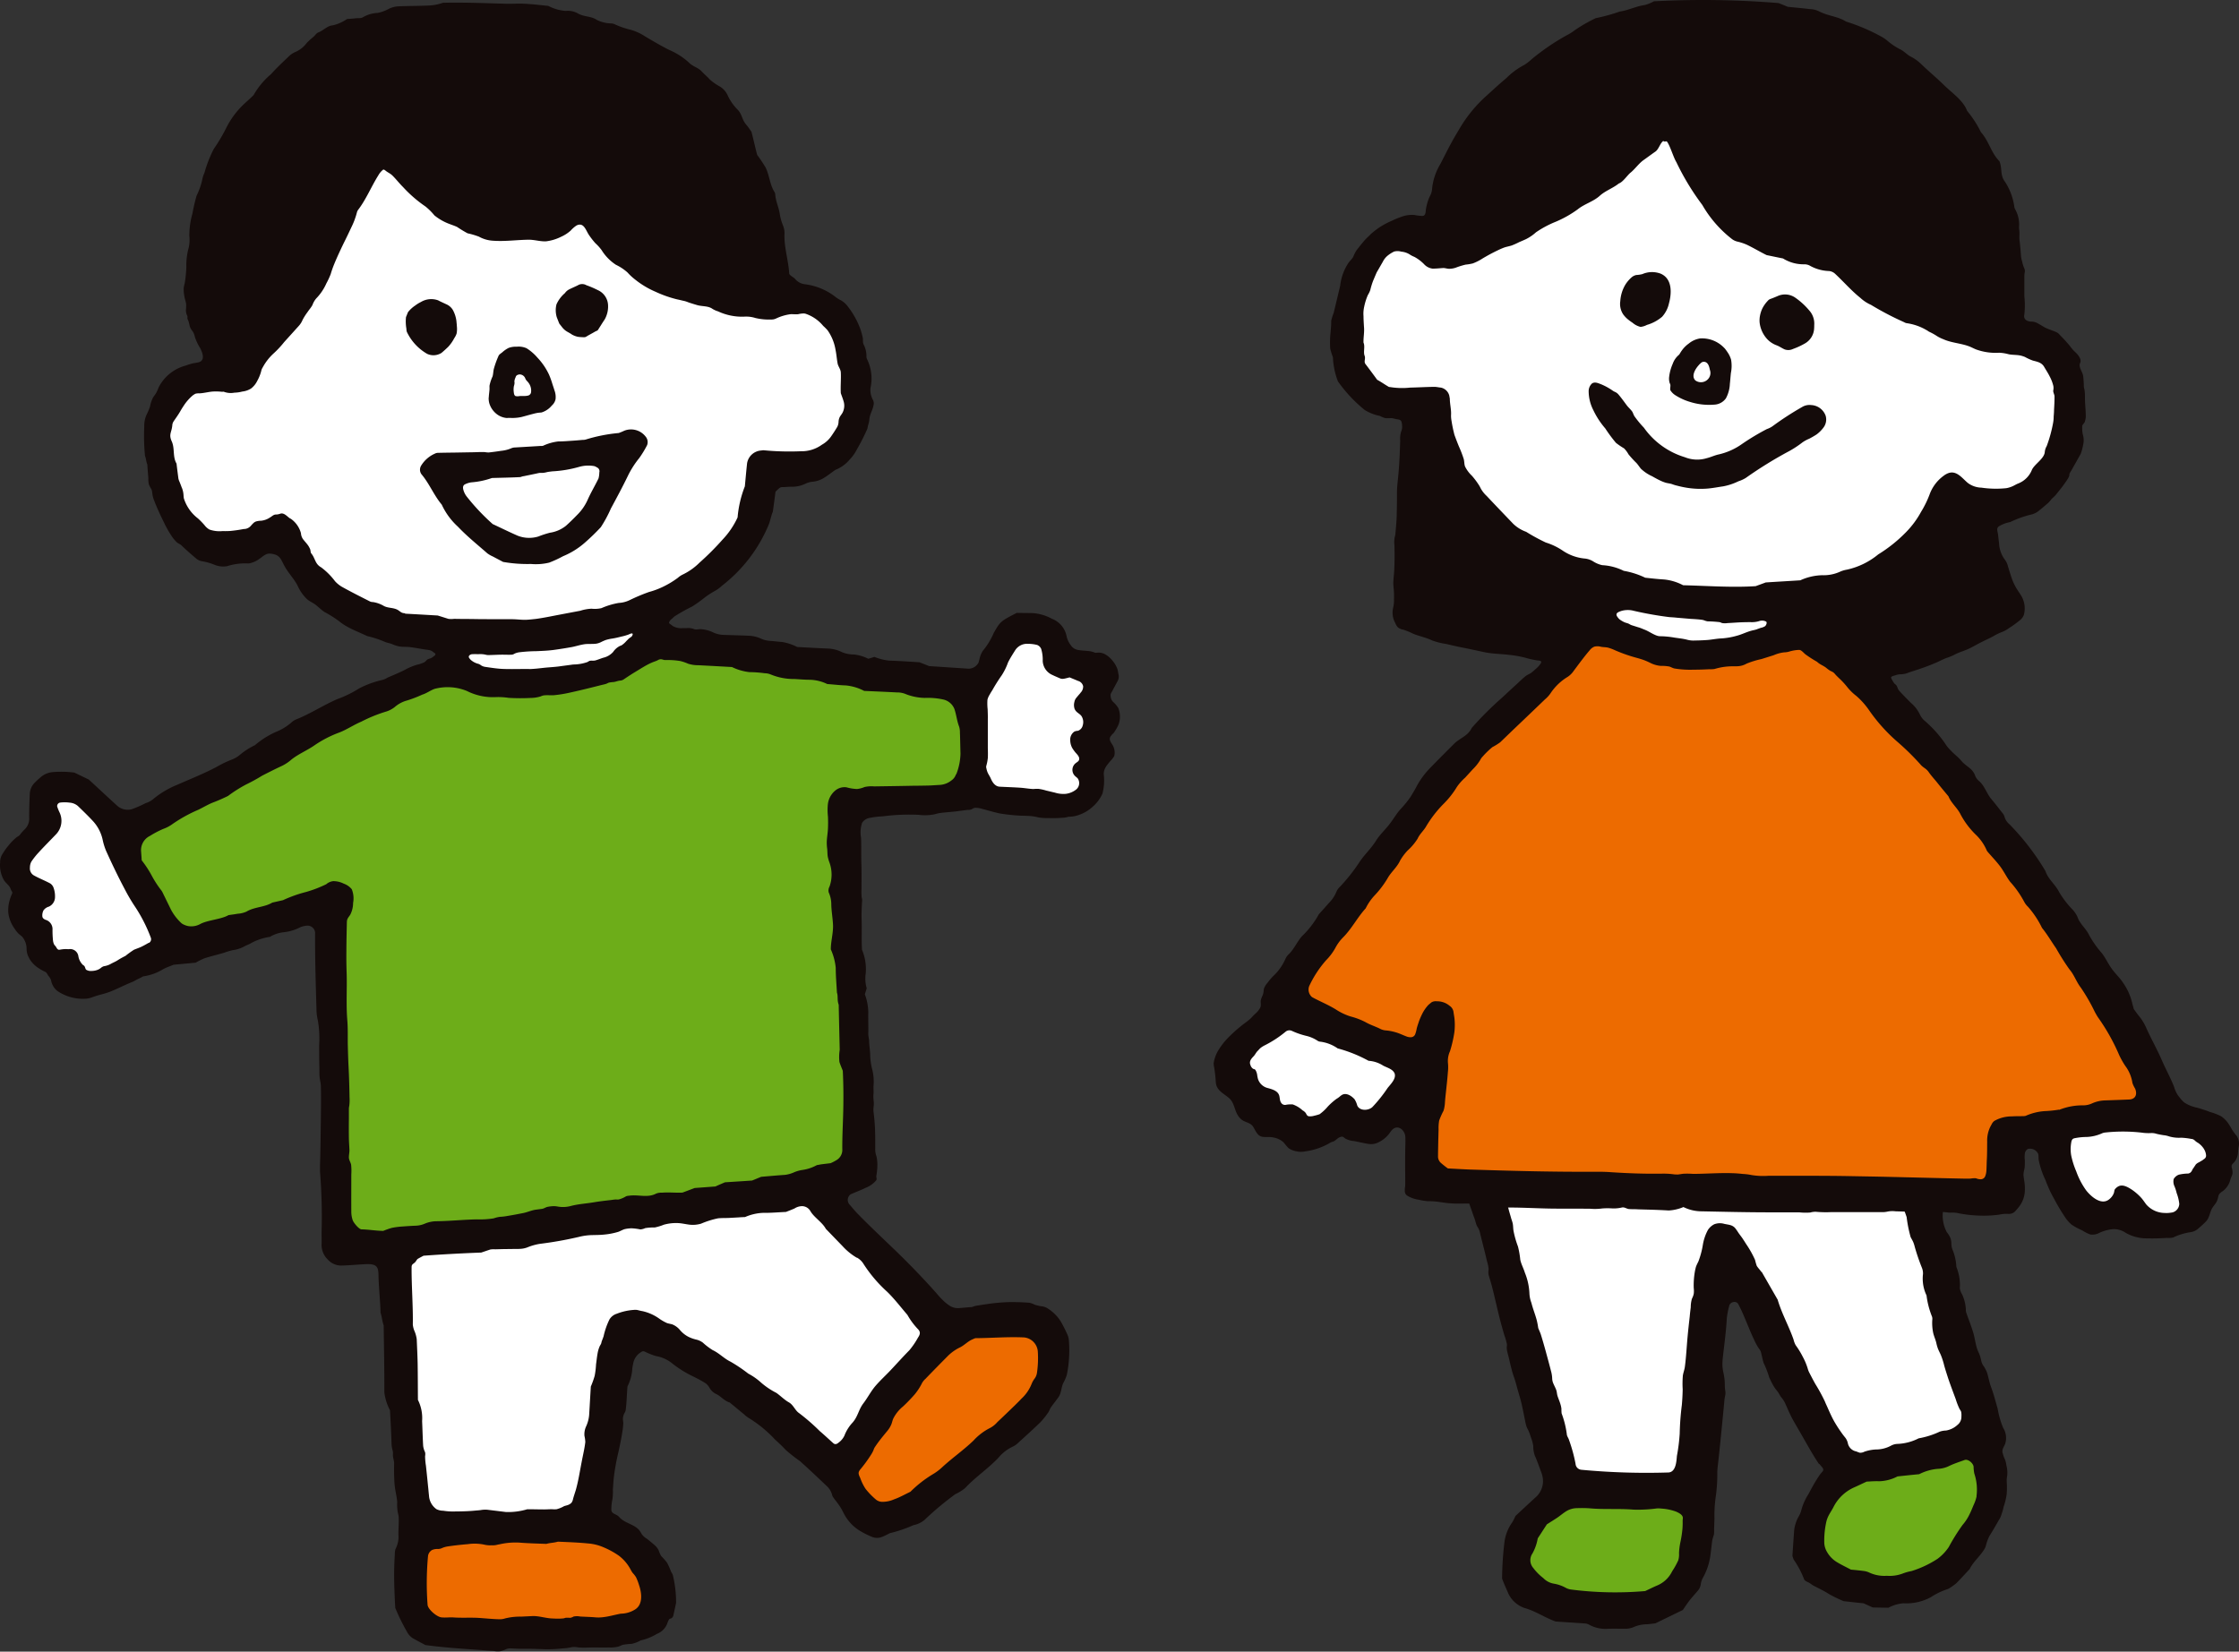 <svg xmlns="http://www.w3.org/2000/svg" width="146.599" height="108.165" viewBox="0 0 146.599 108.165">
  <rect x="0" y="0" width="146.599" height="108.165" fill="#333333" stroke="none"/>
  <g id="about-icon" transform="translate(-726.7 -2347.578)">
    <g id="グループ_9931" data-name="グループ 9931" transform="translate(726.7 2347.735)">
      <g id="グループ_7979" data-name="グループ 7979" transform="translate(0 0)">
        <path id="パス_12608" data-name="パス 12608" d="M118.371,229.212c-4.834.005-5.016-1.583-4.22-6.3-.229-5.367-.959-10.566-1.24-15.9.17-3.551-1.237-2.905-3.77-3.145-.044-6.9-.264-13.761-.466-20.648-.375-2.795-3.857-.73-5.44-.307-3.654,1.019-7.445,2.521-11.03,3.613a.844.844,0,0,1-.894-.558,2.65,2.65,0,0,0-1.377-1.383,5.817,5.817,0,0,0-.659-1.727c-.391-.345-.818-.834-.663-1.362.824-1.976-1.659-2.316.2-3.783a3.7,3.7,0,0,0,1.195-3.506c2.033-1.983,3.249,2.117,5.468,1.991a68.5,68.5,0,0,0,11.478-6.054c.62-.316,1.246-.619,1.875-.915.69-.324,1.385-.64,2.081-.954s1.4-.631,2.1-.952,1.392-.648,2.079-.99c.343-.17.686-.341,1.024-.522a3.879,3.879,0,0,0,.7-.617.625.625,0,0,0,.192-.707,1.071,1.071,0,0,0-.335-.351.789.789,0,0,0-.277-.159c-.21-.048-.432-.05-.645-.077q-.59-.072-1.176-.18a15.582,15.582,0,0,1-2.3-.6A14.173,14.173,0,0,1,110,162.094c-.387-.218-.764-.454-1.131-.7q-.3-.206-.59-.424c-.092-.069-.183-.139-.274-.21a1.606,1.606,0,0,1-.227-.182c-.812-.956-1.109-2.435-2.435-3.086a1.412,1.412,0,0,0-.636-.134c-5.636,3.286-8.485-4.684-6.675-8.763a2.366,2.366,0,0,0,.572-1.073c.935-.993,3.434-1.076,2.212-3.261-4.256-26.519,31.845-27.069,36.234-7.934.952,1.826-.112,4.522,2.73,5.434,3.061.507,2.982,4.263,3.347,6.694a4.557,4.557,0,0,1-3.319,4.266c-1.009.475-2.023-.009-2.72.876l-.286.274c-.051,4.6-4.544,6.9-8.346,9.018,4.341,2.537,9.628,1.9,14.387,3.133,2.239.066,7.693,2.223,9.229-.162.077-.639.715-1.121.957-1.833.616-1.284,2.956-.847,3.144.887a3.118,3.118,0,0,0,2.163.96c1.443.106.679.7.421,1.415-.317.636.319,1.332.556,1.838-.589.85-.874,1.446-.407,2.259a2.856,2.856,0,0,0-.655,2.332c-1.577,2.27-5.115.271-7.406.451-1.4.08-2.593.369-4.046.341-3.964.018-4.815.386-4.42,4.339,0,6.845.724,13.326,1.083,20.081-1.146.335-2.72,1.407-1.554,2.875,2.23,2.315,4.517,4.532,6.746,6.824,1.608.413,3.459-.1,5.072-.114,4.619.505,1.723,5.985-1.933,8.278-2.306,1.958-4.522,4.378-7.4,5.021-.7,0-1.609-1.6-1.987-2.265a9.66,9.66,0,0,0-2.547-2.6c-3.153-2.541-6.531-6.308-10.893-7.261-2.071.479-1.714,3.491-2.083,5.016-.3,2.319-1.746,7.055.084,7.635.867.524,4.281,3.022,3.026,5.387-2.391,2.383-8.434.959-11.63,1.487" transform="translate(-87.014 -122.304)" fill="#fff"/>
        <path id="パス_12609" data-name="パス 12609" d="M124.044,259.61c3.406.16,6.836-.061,10.249.017,2.7-.064,4.41-1.035,2.758-3.567-1.642-3.267-7.073-2.054-9.6-2.02a8.751,8.751,0,0,0-3.547.237c-1.12.08-1.047.793-1.109,1.875-.117,1.274-.277,3.017,1.25,3.459" transform="translate(-95.253 -153.429)" fill="#ed6b00"/>
        <path id="パス_12610" data-name="パス 12610" d="M171.17,236.231c-4.584-.52-5.562,1.578-8.229,4.642-1.036,1.132-1.811,2.959-2.864,4.2-.621,1.035.957,2.889,2,2.764,2.387-.372,4.243-2.892,6.231-4.2,1.624-1.26,3.37-2.566,4.126-4.595.182-1,.181-2.72-1.263-2.8" transform="translate(-104.111 -149.231)" fill="#ed6b00"/>
        <path id="パス_12611" data-name="パス 12611" d="M151.851,238.531c.574-1.548,4.383-3.7,3.556-5.325-2.049-2.842-4.711-5.105-7.045-7.739-.8-1.163-1.919.134-3.02-.072-1.136.013-2.259.431-3.44.367-.556.043-1.189.483-1.679.431-1.292-.386-2.327.266-3.523.256a3.118,3.118,0,0,0-1.408.184c-1.427.35-2.893.284-4.3.7-1.574.514-3.094.24-4.656.685a8.49,8.49,0,0,1-1.346.048c-1.366-.013-3.168-.04-3.519,1.311.111,4.769.59,9.555,1.077,14.345-.206,3.206,3.619,1.686,5.391,2.119.9.105,1.727-.264,2.611-.146a3.239,3.239,0,0,0,2.174-.586l.046-.139c1.226-3.268.939-7.665,2.151-11.066.109-1.435,1.858-1.552,2.867-.815a3.092,3.092,0,0,0,1.061.479c.364.2.57.632,1.026.8,2.231.989,4.336,2.795,6.365,4.158,3.21,2.592,3.171,4.823,5.614.008" transform="translate(-94.955 -146.571)" fill="#fff"/>
        <path id="パス_12612" data-name="パス 12612" d="M144.775,187.188c1.171.229,2.539-.224,3.779-.087,1.945-.014,4.213.376,4.18-2.552-.049-1.252.03-2.844-.9-3.639-.492-.515-1.4-.422-2.2-.5-2.329-.376-4.835-.637-7.166-1.126-2.921-.112-5.567-1.154-8.562-.974-.482-.014-.949-.484-1.5-.366-1.106.308-1.993,1.47-3.126,1.515-.728.107-1.46.284-2.169.439-2.339.533-4.553.959-6.84.216a4.41,4.41,0,0,0-4.115.492c-1.543.684-3.139,1.391-4.714,2.172-4.035,2.211-7.289,4.136-11.5,6.3-2.389.722-1.862,2.633-.6,4.291.75.969,1.019,2.518,2.224,2.866.746.252,1.2-.276,1.961-.383,1.576-.36,3.108-.911,4.515-1.285.953-.183,3.338-1.711,4-.905a.706.706,0,0,1,.06.641c.074.411-.329.751-.395,1.2-.1,5.951.157,11.851.277,17.773-.482,3.85,2.267,2.937,4.987,2.544,1.567-.409,3.221-.2,4.86-.4a73.736,73.736,0,0,1,8.24-1.234c.732-.511,1.65.006,2.5-.426,2.88-.074,5.427-1,8.276-1.182,2.354-.844,4.559-.2,4.194-3.538-.088-1.5.3-2.99-.247-4.4-.051-.2.061-.468.036-.7-.1-3.507-.4-7.02-.706-10.491.421-.974-.051-1.711-.114-2.613-.1-.737.129-1.44.04-2.226-.078-.619.046-1.434.719-1.415" transform="translate(-89.433 -135.371)" fill="#6dad19"/>
        <path id="パス_12613" data-name="パス 12613" d="M159.533,170a3,3,0,0,0,.377-.626,1.509,1.509,0,0,0-.012-1.071,1.673,1.673,0,0,0-.353-.42.556.556,0,0,1-.14-.28.756.756,0,0,1-.018-.165c0-.1.079-.188.122-.274.1-.2.207-.383.31-.584a.654.654,0,0,0,.1-.438c-.03-.127-.043-.255-.079-.383a.963.963,0,0,0-.055-.14,1.765,1.765,0,0,0-.3-.462,1.586,1.586,0,0,0-.511-.414.882.882,0,0,0-.4-.079c-.055,0-.109.012-.158.012a.179.179,0,0,1-.055-.012,1.506,1.506,0,0,0-.31-.091c-.268-.037-.536-.037-.8-.085a.719.719,0,0,1-.48-.328,1.452,1.452,0,0,1-.256-.536,1.543,1.543,0,0,0-.974-1.18,2.959,2.959,0,0,0-1.338-.371c-.335-.006-.67-.006-.962-.012-1.065.554-1.065.554-1.5,1.308a4.763,4.763,0,0,1-.73,1.193,1.7,1.7,0,0,0-.213.56c-.018.061-.037.127-.055.194a.743.743,0,0,1-.645.4c-.864-.055-1.734-.115-2.586-.17-.2-.079-.389-.152-.632-.25-.542-.037-1.4-.091-2-.109a3.608,3.608,0,0,1-.956-.244c-.134.043-.261.085-.4.122a2.773,2.773,0,0,0-.943-.28,2,2,0,0,1-.779-.152,2.243,2.243,0,0,0-.968-.238c-.669-.03-1.339-.066-1.965-.1a3.323,3.323,0,0,0-.992-.329c-.261-.018-.529-.054-.8-.072a1.68,1.68,0,0,1-.578-.146,2.062,2.062,0,0,0-.779-.189c-.535-.024-1.071-.037-1.606-.054a1.793,1.793,0,0,1-.773-.177,2.132,2.132,0,0,0-.773-.2c-.159-.012-.316.055-.469-.012a1.032,1.032,0,0,0-.487-.054c-.088,0-.175,0-.264,0a1.091,1.091,0,0,1-.629-.143c-.033-.025-.063-.053-.1-.08s-.122-.075-.138-.114.044-.136.07-.171a.961.961,0,0,1,.144-.129,1.852,1.852,0,0,1,.149-.139,12.165,12.165,0,0,1,1.153-.644,9,9,0,0,0,.834-.6,5.744,5.744,0,0,1,.652-.42,2.314,2.314,0,0,0,.463-.341,9.805,9.805,0,0,0,3.048-3.973c.085-.171.189-.688.28-.87.061-.432.121-.882.176-1.314.311-.3.311-.3.487-.3s.383-.03.566-.024a2.005,2.005,0,0,0,.937-.213,1.449,1.449,0,0,1,.371-.11,1.719,1.719,0,0,0,.724-.206c.341-.2.517-.359.84-.578a2.329,2.329,0,0,0,.937-.681,2.707,2.707,0,0,0,.45-.627,14.287,14.287,0,0,0,.706-1.393c.049-.323.1-.3.128-.621s.225-.609.274-.925a.422.422,0,0,0,.006-.194.561.561,0,0,0-.067-.177,1.346,1.346,0,0,1-.139-.748,2.871,2.871,0,0,0-.223-1.874.365.365,0,0,1-.043-.182,1.643,1.643,0,0,0-.165-.749c-.1-.17-.043-.31-.079-.492a4.753,4.753,0,0,0-.17-.6,5.469,5.469,0,0,0-.83-1.466,1.388,1.388,0,0,0-.495-.408,1.932,1.932,0,0,1-.329-.219,4.1,4.1,0,0,0-1.967-.8.973.973,0,0,1-.651-.365c-.079-.085-.359-.219-.371-.335-.049-.846-.335-1.7-.311-2.556a1.282,1.282,0,0,0-.091-.578,3.393,3.393,0,0,1-.213-.742c-.061-.456-.272-.846-.3-1.314a.334.334,0,0,0-.067-.177c-.3-.5-.312-1.077-.574-1.594a9.666,9.666,0,0,0-.542-.809c-.152-.584-.22-.919-.373-1.509a4.991,4.991,0,0,0-.341-.469c-.3-.341-.25-.664-.572-.992a3.176,3.176,0,0,1-.657-.956,1.3,1.3,0,0,0-.523-.565,3.547,3.547,0,0,1-.633-.444c-.176-.2-.377-.359-.553-.554-.232-.237-.578-.31-.8-.542a4.555,4.555,0,0,0-1.3-.84c-.572-.286-1.081-.59-1.635-.919a3.3,3.3,0,0,0-.882-.4,5.683,5.683,0,0,1-1.1-.383.649.649,0,0,0-.189-.037,2.262,2.262,0,0,1-.943-.231c-.335-.232-.754-.2-1.108-.359a1.213,1.213,0,0,1-.176-.091,1.322,1.322,0,0,0-.736-.138,2.811,2.811,0,0,1-1.151-.328c-.492-.049-1.016-.116-1.539-.14-.389-.024-.779.006-1.18,0-1.375-.037-2.819-.1-4.183-.065a3.235,3.235,0,0,1-.962.181c-.663.03-1.308.022-1.971.053a1.645,1.645,0,0,0-.566.14,2.734,2.734,0,0,1-.773.29,2.055,2.055,0,0,0-.937.268c-.176.109-.308.059-.5.083s-.389.037-.571.049a2.752,2.752,0,0,1-.937.415c-.341.018-.6.325-.907.447-.189.073-.209.183-.361.31a4.587,4.587,0,0,0-.438.4,1.8,1.8,0,0,1-.722.578,1.443,1.443,0,0,0-.487.335c-.383.365-.773.73-1.126,1.126a5.026,5.026,0,0,0-1.138,1.368c-.231.238-.525.481-.763.719a5.52,5.52,0,0,0-1.034,1.442,11.086,11.086,0,0,1-.809,1.363,8.123,8.123,0,0,0-.615,1.576,1.587,1.587,0,0,0-.128.371,4.517,4.517,0,0,1-.383,1.114,11.37,11.37,0,0,0-.276,1.189,5.081,5.081,0,0,0-.2,1.46,2.3,2.3,0,0,1-.039.744,4.347,4.347,0,0,0-.158,1.256,8.025,8.025,0,0,1-.105,1.083,2.74,2.74,0,0,0-.067.309,2.29,2.29,0,0,0,.04.535c.024.177.091.341.116.511a2.1,2.1,0,0,1-.012.392.821.821,0,0,0,.091.4c.024.058,0,.119.011.178a.592.592,0,0,0,.061.148,2.793,2.793,0,0,1,.09.366,1.119,1.119,0,0,0,.184.313,1.031,1.031,0,0,1,.149.372,3.431,3.431,0,0,0,.342.723c.148.281.361.812-.087.934-.138.038-.284.047-.424.082-.155.04-.308.091-.459.144a2.784,2.784,0,0,0-1.746,1.426,2.512,2.512,0,0,1-.154.35c-.057.1-.129.185-.193.28a1.961,1.961,0,0,0-.213.616,4.674,4.674,0,0,1-.234.552,1.769,1.769,0,0,0-.146.767,13.327,13.327,0,0,0,.049,1.916c.079.2.073.377.152.56.018.3.043.6.067.888a1.678,1.678,0,0,0,.037.432,1.937,1.937,0,0,0,.158.292.843.843,0,0,1,.061.244,1.766,1.766,0,0,0,.14.547c.182.475.4.937.626,1.394a6.435,6.435,0,0,0,.584,1.01,3.432,3.432,0,0,0,.231.267c.1.1.244.14.341.237.311.3.633.578.962.858a.768.768,0,0,0,.347.165,4.1,4.1,0,0,1,.919.267,1.51,1.51,0,0,0,.754.061,3.866,3.866,0,0,1,1.4-.176,1.581,1.581,0,0,0,.706-.3c.207-.133.4-.347.658-.347a1.4,1.4,0,0,1,.225.024,1.192,1.192,0,0,1,.25.079.741.741,0,0,1,.292.286c.085.146.152.3.237.45.244.444.615.809.846,1.266a2.826,2.826,0,0,0,.6.864c.183.171.414.25.6.4s.353.316.547.45a7.532,7.532,0,0,1,.968.609,3.245,3.245,0,0,0,.469.322c.438.255.913.432,1.369.651a6.7,6.7,0,0,1,1.205.4c.149.049.3.075.45.136l.123.05a1.708,1.708,0,0,0,.363.1c.226.03.455.011.681.04.331.041.659.108.99.156.085.011.17.021.254.037a.527.527,0,0,1,.185.073c.032.021.062.046.092.069s.119.07.127.111c.014.07-.074.127-.121.161a.9.9,0,0,1-.216.133.667.667,0,0,0-.178.062c-.075.052-.121.133-.2.181a2.207,2.207,0,0,1-.523.177,4.337,4.337,0,0,0-.62.249c-.408.226-.847.4-1.272.584a1.191,1.191,0,0,1-.366.159A6.354,6.354,0,0,0,110.2,167a7.3,7.3,0,0,1-1.436.706c-.924.4-1.759.956-2.689,1.327a1.032,1.032,0,0,0-.335.219,3.651,3.651,0,0,1-1.022.614,5.6,5.6,0,0,0-1.351.858,4.7,4.7,0,0,0-1,.645,1.845,1.845,0,0,1-.517.3,6.716,6.716,0,0,0-.9.426c-.76.426-1.887.876-2.684,1.229a5.893,5.893,0,0,0-1.539.913,1.405,1.405,0,0,1-.523.286,7.123,7.123,0,0,1-.919.4,1.033,1.033,0,0,1-.931-.225c-.645-.584-1.277-1.18-1.868-1.722-.365-.177-.664-.322-.949-.456a6.576,6.576,0,0,0-1.424-.03,1.38,1.38,0,0,0-.73.293,5.67,5.67,0,0,0-.444.408,1.094,1.094,0,0,0-.316.718c-.024.536-.043,1.071-.037,1.606a.964.964,0,0,1-.292.718,4.08,4.08,0,0,0-.274.3.506.506,0,0,1-.116.133c-.037.024-.085.049-.128.079a3.32,3.32,0,0,0-.542.548,3.946,3.946,0,0,0-.377.524,1,1,0,0,0-.176.59,1.981,1.981,0,0,0,.267,1.186c.11.158.28.28.377.444.037.073.061.152.1.226a.639.639,0,0,1,.043.067.17.17,0,0,1-.018.152,3.118,3.118,0,0,0-.146.4,2.311,2.311,0,0,0-.085.84,2.223,2.223,0,0,0,.408,1.017,2.26,2.26,0,0,0,.256.328c.073.067.158.122.231.189a1.233,1.233,0,0,1,.3.828,1.275,1.275,0,0,0,.078.4c.043.1.091.188.14.28a1.9,1.9,0,0,0,.481.505,2.908,2.908,0,0,0,.3.188c.085.055.2.091.28.152a.671.671,0,0,1,.122.189.946.946,0,0,1,.2.316.9.9,0,0,0,.073.249,1.07,1.07,0,0,0,.365.475,2.96,2.96,0,0,0,1.777.493,1.426,1.426,0,0,0,.359-.055c.1-.03.194-.073.292-.1.146-.054.3-.091.45-.133a4.69,4.69,0,0,0,.663-.219c.323-.133.633-.286.949-.426.14-.067.286-.121.426-.182s.255-.146.389-.2c.055-.024.1-.049.152-.073a.689.689,0,0,1,.146-.078,3.4,3.4,0,0,0,1.308-.475c.232-.122.487-.207.676-.287l1.442-.133a4.805,4.805,0,0,1,.56-.28c.31-.109.98-.274,1.3-.371a4.693,4.693,0,0,1,.572-.17,2.155,2.155,0,0,0,.754-.244c.115-.067.243-.11.365-.17a3.6,3.6,0,0,1,1.314-.456,2.18,2.18,0,0,1,.864-.3,3.03,3.03,0,0,0,1.144-.341,1.583,1.583,0,0,1,.389-.091.5.5,0,0,1,.56.432c-.012,1.692.043,3.377.091,5.063a3.169,3.169,0,0,0,.091.712,7.068,7.068,0,0,1,.085,1.606c0,.469,0,.937.012,1.406.006.213,0,.425.012.639s.073.4.085.6c.012.377.012.76.012,1.138-.006.669-.012,1.339-.024,2.008-.006.651-.018,1.308-.037,1.965q-.009.3,0,.6a36.777,36.777,0,0,1,.1,3.846c-.006.261.006.536,0,.8a1.335,1.335,0,0,0,.408,1.053,1.171,1.171,0,0,0,.888.389c.535-.012,1.071-.067,1.606-.091.87-.037.809.31.828.956.024.663.116,1.594.128,2.22.1.293.1.542.206.834.018,1.436.049,2.909.043,4.381a3.386,3.386,0,0,0,.371,1.18c.037.712.079,1.449.1,2.185a1.9,1.9,0,0,0,.085.493,1.073,1.073,0,0,1,.006.243c-.006.183.078.365.078.548-.006.365-.006.724.012,1.083a4.99,4.99,0,0,0,.091.8c.037.213.085.437.1.657a2.809,2.809,0,0,0,.061.785,1.035,1.035,0,0,1,.037.31c.012.408-.037.809-.012,1.212a1.758,1.758,0,0,1-.2.773,1.181,1.181,0,0,0-.043.328c-.006.11-.012.225-.018.335-.012.226-.018.45-.024.681q-.009.675.018,1.351c.012.389.03.773.055,1.162a13.138,13.138,0,0,0,.749,1.528,1.122,1.122,0,0,0,.4.456c.237.133.48.261.821.444,1.077.146,2.166.225,3.255.3.267.018.53.037.8.061.128.006.261.018.4.024a1.438,1.438,0,0,0,.456.018,1.529,1.529,0,0,0,.322-.11.764.764,0,0,1,.4-.073c.226.012.45.024.676.024h.243c.432-.006.87.018,1.3.031a8.648,8.648,0,0,0,1.125-.055,3.532,3.532,0,0,0,.627-.085,1.393,1.393,0,0,1,.42.024c.335.024.669,0,1,0s.67.006,1,0a2.2,2.2,0,0,0,.6-.055c.115-.03.219-.1.335-.127a5.264,5.264,0,0,1,.542-.055,1.879,1.879,0,0,0,.559-.207c.006,0,.024-.018.03-.018a3.519,3.519,0,0,0,1.071-.431,1.168,1.168,0,0,0,.669-.658,1.435,1.435,0,0,1,.122-.28c.037-.061.085-.049.146-.079.139-.073.139-.207.17-.335.049-.226.1-.45.146-.67a7.494,7.494,0,0,0-.213-1.831.623.623,0,0,0-.085-.165c-.018-.031-.03-.061-.049-.1a4.317,4.317,0,0,0-.244-.541,3.565,3.565,0,0,0-.377-.427,1.512,1.512,0,0,1-.159-.353,1.1,1.1,0,0,0-.322-.408c-.152-.133-.31-.267-.475-.389a1.066,1.066,0,0,1-.322-.292,2.118,2.118,0,0,0-.176-.274c-.347-.384-.925-.444-1.278-.821a.7.7,0,0,0-.14-.128c-.177-.116-.4-.134-.4-.4a3.458,3.458,0,0,1,.073-.664,3.778,3.778,0,0,0,.03-.645c.018-.226.03-.45.049-.676a14.593,14.593,0,0,1,.316-1.782c.091-.42.182-.846.249-1.272a4.46,4.46,0,0,0,.067-.633,1.753,1.753,0,0,0-.024-.188.833.833,0,0,1,.122-.481.471.471,0,0,0,.061-.177c.066-.511.072-1.028.115-1.533a3.045,3.045,0,0,0,.3-.974,3.273,3.273,0,0,1,.091-.6,1.062,1.062,0,0,1,.444-.639c.122-.079.158-.122.3-.067a4.639,4.639,0,0,0,.736.292,2.3,2.3,0,0,1,1.077.493,7.064,7.064,0,0,0,1.29.81c.3.146.6.3.882.48a1.023,1.023,0,0,1,.256.3.951.951,0,0,0,.432.4c.3.139.553.469.882.553l.931.767a2.117,2.117,0,0,0,.317.25,8.085,8.085,0,0,1,1.7,1.388c.244.231.493.45.719.7a10.85,10.85,0,0,0,.943.742c.6.536,1.18,1.09,1.764,1.643a1.21,1.21,0,0,1,.317.5.793.793,0,0,0,.066.189c.152.219.329.426.475.651s.244.469.389.694a2.875,2.875,0,0,0,.846.845,5.626,5.626,0,0,0,.895.451.865.865,0,0,0,.591-.006c.188-.067.365-.171.548-.256a8.6,8.6,0,0,0,1.533-.523,1.623,1.623,0,0,0,.718-.335,20.025,20.025,0,0,1,2.033-1.7,2.725,2.725,0,0,0,.639-.4c.681-.73,1.49-1.253,2.178-1.983a2.719,2.719,0,0,1,.949-.73,1.247,1.247,0,0,0,.328-.232c.493-.45.991-.895,1.472-1.363a5,5,0,0,0,.5-.626c.079-.11.116-.244.189-.353.158-.22.322-.426.48-.645.207-.28.183-.639.323-.937a2.748,2.748,0,0,0,.237-.553,8.051,8.051,0,0,0,.134-2.2,1.17,1.17,0,0,0-.085-.389,9.333,9.333,0,0,0-.45-.895,2.731,2.731,0,0,0-.846-.846.918.918,0,0,0-.371-.14,2.743,2.743,0,0,1-.487-.109,1.443,1.443,0,0,0-.341-.128c-.341-.024-.681-.043-1.023-.043-.158-.006-.322,0-.48.006a12.284,12.284,0,0,0-1.339.134c-.219.03-.438.066-.658.1a1.235,1.235,0,0,0-.213.067.55.55,0,0,1-.171.024c-.237.018-.481.043-.718.061a.994.994,0,0,1-.651-.171c-.1-.066-.188-.139-.28-.213a5.2,5.2,0,0,1-.56-.591c-.176-.194-.347-.389-.523-.578q-1.105-1.2-2.276-2.325c-.773-.742-1.6-1.521-2.348-2.287-.189-.189-.354-.4-.53-.6a.452.452,0,0,1,.061-.687c.328-.146.663-.268.985-.426a1.694,1.694,0,0,0,.688-.493c.055-.085-.006-.189.006-.286a4.886,4.886,0,0,0,.061-.5,1.184,1.184,0,0,0,.005-.134,2.484,2.484,0,0,0-.054-.633,1.555,1.555,0,0,1-.085-.414c0-.45.006-.9-.012-1.35-.012-.4-.055-.8-.1-1.193-.024-.194.037-.4.018-.6-.012-.1-.018-.2-.024-.292-.012-.134.012-.262.012-.4-.006-.116-.006-.232-.006-.354a3.245,3.245,0,0,0-.073-1.058,4.225,4.225,0,0,1-.146-1.065c-.012-.176-.03-.359-.049-.535-.006-.085-.018-.165-.018-.244.006-.188-.061-.365-.055-.553.012-.469-.012-.937,0-1.406a3.6,3.6,0,0,0-.225-1.162c.042-.128.078-.262.121-.389a2.31,2.31,0,0,1-.067-.962,3.235,3.235,0,0,0-.243-1.57c-.037-.658,0-1.327-.024-2-.012-.359.006-.718.024-1.077a1.045,1.045,0,0,0,.006-.238c-.006-.049-.024-.091-.03-.146a5.1,5.1,0,0,1-.006-.53c0-.4.006-.791,0-1.186,0-.122,0-.244-.006-.365-.024-.6,0-1.193-.024-1.783a1.975,1.975,0,0,1,.067-.98.73.73,0,0,1,.505-.328,5.533,5.533,0,0,1,.84-.1,13.362,13.362,0,0,1,2.361-.1,3.2,3.2,0,0,0,1.047-.036,2.424,2.424,0,0,1,.365-.085c.432-.055.87-.073,1.3-.14.018,0,.037-.006.055-.006.146-.018.292-.043.438-.055a.542.542,0,0,0,.31-.067.364.364,0,0,1,.219-.072,1.634,1.634,0,0,1,.426.072c.383.1.767.219,1.157.3a12.02,12.02,0,0,0,1.393.146c.226.006.456.006.676.03a3.678,3.678,0,0,1,.463.085,3.884,3.884,0,0,0,.651.043c.225.006.45.006.675-.006l.262-.018a1.4,1.4,0,0,0,.274-.037.512.512,0,0,1,.189-.03,1.974,1.974,0,0,0,.62-.128,2.514,2.514,0,0,0,.895-.547,2.392,2.392,0,0,0,.621-.852,3.447,3.447,0,0,0,.085-1.223.805.805,0,0,1,.055-.359,1.39,1.39,0,0,1,.158-.274c.073-.091.14-.176.213-.261a1.663,1.663,0,0,0,.256-.328.9.9,0,0,0-.024-.536c-.049-.207-.268-.377-.268-.6a.331.331,0,0,1,.1-.207c.037-.049.067-.091.1-.14m-46.33-7.868c-.262-.012-.274-.085-.487-.219-.286-.164-.633-.109-.913-.261a2.027,2.027,0,0,0-.718-.256.433.433,0,0,1-.183-.036c-.626-.317-1.247-.627-1.855-.968a1.917,1.917,0,0,1-.444-.365,4.5,4.5,0,0,0-.9-.9c-.42-.232-.377-.591-.658-.925-.037-.037-.043-.2-.06-.249a1.575,1.575,0,0,0-.116-.226c-.11-.17-.256-.31-.371-.469a.764.764,0,0,1-.122-.371,1.687,1.687,0,0,0-.62-.913.746.746,0,0,0-.122-.072c-.165-.116-.371-.372-.609-.293a.91.91,0,0,1-.255.055c-.177-.012-.262.1-.414.189a1.277,1.277,0,0,1-.6.219,1.156,1.156,0,0,0-.328.049.5.5,0,0,0-.177.116,2.078,2.078,0,0,0-.158.17.614.614,0,0,1-.469.207,8.778,8.778,0,0,1-.895.128,4.6,4.6,0,0,1-.481.006,2,2,0,0,1-.864-.1,1.049,1.049,0,0,1-.322-.286,5.055,5.055,0,0,0-.432-.444,2.653,2.653,0,0,1-.919-1.308c-.024-.116-.018-.232-.037-.347a1.428,1.428,0,0,0-.049-.219.714.714,0,0,0-.055-.146c-.042-.121-.091-.243-.139-.365a1,1,0,0,1-.079-.225c-.043-.334-.085-.651-.122-.98-.267-.45-.1-.986-.316-1.461s.012-.584.043-1.1a.646.646,0,0,1,.067-.182c.152-.226.31-.438.444-.67.073-.128.146-.249.225-.365a3.055,3.055,0,0,1,.615-.7c.049-.03.1-.067.146-.091a.756.756,0,0,1,.262-.03c.322-.012.632-.11.955-.122a3.635,3.635,0,0,1,.517.018c.055.006.121-.017.169.011a1.282,1.282,0,0,0,.665.048,2.24,2.24,0,0,0,.519-.075,1.319,1.319,0,0,0,.572-.2,1.408,1.408,0,0,0,.4-.494,2.7,2.7,0,0,0,.26-.641.656.656,0,0,1,.094-.234,3.455,3.455,0,0,1,.683-.893,6.322,6.322,0,0,0,.731-.78q.477-.526.951-1.053a1.33,1.33,0,0,0,.249-.392,3.613,3.613,0,0,1,.319-.505c.107-.165.239-.3.332-.482a1.388,1.388,0,0,1,.241-.419,3.367,3.367,0,0,0,.667-.988,5.172,5.172,0,0,0,.283-.608q.1-.339.235-.668c.177-.431.4-.908.6-1.324q.265-.529.511-1.058a5.015,5.015,0,0,0,.371-.988.482.482,0,0,1,.079-.171c.523-.681.87-1.541,1.327-2.265a1.229,1.229,0,0,1,.316-.37c.037-.012.116.03.158.073.152.122.3.174.444.314.231.226.463.526.693.751a8.431,8.431,0,0,0,1.473,1.278,4.042,4.042,0,0,1,.584.581,3.458,3.458,0,0,0,.974.558c.182.072.341.12.511.2a7.915,7.915,0,0,0,.687.416,5.17,5.17,0,0,1,.742.219,2.15,2.15,0,0,0,.925.267c.78.058,1.561-.057,2.343-.066.375,0,.751.123,1.125.106a3.021,3.021,0,0,0,.991-.3,2.433,2.433,0,0,0,.621-.4,1.959,1.959,0,0,1,.385-.337c.479-.238.605.31.816.622a4.988,4.988,0,0,0,.422.541,3.035,3.035,0,0,1,.407.451,3.082,3.082,0,0,0,.938.96,3.2,3.2,0,0,1,.754.5,3.609,3.609,0,0,0,.5.464,5.7,5.7,0,0,0,1.334.8,7.582,7.582,0,0,0,1.419.5c.163.032.329.078.487.11a2.168,2.168,0,0,1,.261.09q.274.091.552.172c.328.1.728.043,1.014.251a1.534,1.534,0,0,0,.365.163,3.7,3.7,0,0,0,1.685.347,2.01,2.01,0,0,1,.756.086,3.77,3.77,0,0,0,1.034.1.675.675,0,0,0,.312-.061,3.2,3.2,0,0,1,.954-.286c.166-.008.341.016.5,0a1.613,1.613,0,0,1,.366-.049c.037,0,.073.008.109.014a2.548,2.548,0,0,1,1.167.8,3.274,3.274,0,0,1,.286.287,3.084,3.084,0,0,1,.523,1.29c.061.292.079.584.133.876.037.206.2.383.211.59.024.426-.026.882,0,1.363.048.146.121.322.176.511a.98.98,0,0,1,.012.578c-.1.365-.3.365-.335.767a.786.786,0,0,1-.083.347c-.134.225-.274.444-.426.657a1.829,1.829,0,0,1-.584.517,2.261,2.261,0,0,1-1.369.426,17.643,17.643,0,0,1-2.409-.061.629.629,0,0,0-.183.012,1,1,0,0,0-.936.84c-.055.511-.1,1.023-.146,1.509a7.213,7.213,0,0,0-.475,2.033,5.337,5.337,0,0,1-.985,1.454,17.633,17.633,0,0,1-1.509,1.51,3.987,3.987,0,0,1-1.1.779,1.4,1.4,0,0,0-.317.213,5.915,5.915,0,0,1-1,.6,5.191,5.191,0,0,1-.888.328,12.279,12.279,0,0,0-1.247.523,1.865,1.865,0,0,1-.736.194,4.887,4.887,0,0,0-1.132.341,1.963,1.963,0,0,1-.651.037,2.788,2.788,0,0,0-.73.133c-.53.1-1.053.2-1.583.3-.432.085-.864.171-1.3.232-.213.024-.432.049-.651.061-.316.012-.626-.037-.943-.037-.712-.006-1.417,0-2.124-.006-.371-.006-.742-.012-1.113-.012-.189,0-.371-.006-.56-.006a1.462,1.462,0,0,1-.365,0c-.255-.079-.5-.158-.7-.219-.737-.042-1.442-.085-2.142-.121m14.9,1.317c.03.047-.035.154-.069.188a1.331,1.331,0,0,1-.138.094c-.075.062-.141.139-.211.206a1.446,1.446,0,0,1-.309.271c-.038.019-.08.027-.117.046a1.186,1.186,0,0,0-.429.386,1.247,1.247,0,0,1-.661.382c-.165.055-.328.122-.493.17-.133.037-.261,0-.389.031a.658.658,0,0,0-.127.073,2.872,2.872,0,0,1-.943.165c-.3.043-.6.079-.9.122-.353.048-.7.06-1.059.1-.267.03-.535.061-.8.073a1.36,1.36,0,0,1-.158,0c-.572-.006-1.145.018-1.716-.006-.383-.018-.755-.079-1.138-.134a.7.7,0,0,1-.245-.088.82.82,0,0,0-.183-.107,1.17,1.17,0,0,1-.493-.248.649.649,0,0,1-.136-.167c-.041-.091.044-.172.122-.2a.266.266,0,0,1,.08-.019,3.858,3.858,0,0,1,.4,0,1.619,1.619,0,0,1,.471.028.785.785,0,0,0,.274.028c.25-.006.5-.02.749-.024s.475.012.711,0a.436.436,0,0,0,.189-.073,1.077,1.077,0,0,1,.322-.088,10.269,10.269,0,0,1,1.1-.07c.38-.017.762-.03,1.14-.082.4-.055.785-.116,1.186-.188.249-.049.487-.128.742-.171.274-.055.56-.012.846-.049a1.119,1.119,0,0,0,.341-.116c.085-.043.183-.085.274-.121a2.8,2.8,0,0,1,.45-.1c.192-.031.383-.076.571-.125a3.455,3.455,0,0,0,.495-.142c.053-.023.207-.106.252-.046M96.415,183.664c-.159.091-.317.182-.481.261s-.329.128-.493.2a6.437,6.437,0,0,0-.554.4,5.244,5.244,0,0,0-.481.267c-.146.1-.3.159-.456.243a1.234,1.234,0,0,1-.322.134c-.061.018-.116.024-.17.037a.564.564,0,0,0-.183.11.923.923,0,0,1-.182.11,1.148,1.148,0,0,1-.427.085.579.579,0,0,1-.359-.085c-.055-.073-.061-.183-.121-.25a.615.615,0,0,0-.079-.055,1.036,1.036,0,0,1-.3-.559.546.546,0,0,0-.651-.475,1.771,1.771,0,0,0-.4.006c-.067.006-.134.024-.207.03s-.11-.043-.158-.1a1.074,1.074,0,0,0-.085-.14.407.407,0,0,1-.091-.109.8.8,0,0,1-.073-.268,6.455,6.455,0,0,1-.03-.76.633.633,0,0,0-.432-.578.388.388,0,0,1-.206-.139.316.316,0,0,1-.031-.146.719.719,0,0,1,.079-.341.654.654,0,0,1,.353-.244.69.69,0,0,0,.4-.639,1.607,1.607,0,0,0-.091-.584.558.558,0,0,0-.231-.3c-.353-.189-.73-.334-1.077-.53a.523.523,0,0,1-.243-.505.811.811,0,0,1,.091-.383,4.72,4.72,0,0,1,.493-.62c.365-.4.742-.773,1.107-1.156a1.278,1.278,0,0,0,.238-1.473,3.12,3.12,0,0,1-.146-.371.232.232,0,0,1,.213-.255,2.444,2.444,0,0,1,.6.006.926.926,0,0,1,.542.219c.335.322.675.651.991.992a2.623,2.623,0,0,1,.633,1.223,4.016,4.016,0,0,0,.237.754c.383.846.785,1.686,1.223,2.507a11.733,11.733,0,0,0,.6,1.029,10.016,10.016,0,0,1,1.089,2.111.278.278,0,0,1-.121.353M127.186,223.8a2.758,2.758,0,0,1,.785.93,1.639,1.639,0,0,0,.133.213,1.6,1.6,0,0,1,.213.274,3.616,3.616,0,0,1,.2.523c.17.493.267,1.241-.244,1.576a1.789,1.789,0,0,1-.956.287c-.389.072-.773.188-1.168.231a2.355,2.355,0,0,1-.463.012c-.341-.03-.675-.037-1.016-.055a1.09,1.09,0,0,0-.444,0,.609.609,0,0,1-.219.085,2.062,2.062,0,0,0-.274-.006c-.061.006-.116.037-.177.043a3.933,3.933,0,0,1-.657.006c-.45,0-.9-.171-1.351-.159l-.76.037a4.009,4.009,0,0,0-1.041.116,1.121,1.121,0,0,1-.4.055c-.432-.012-.858-.055-1.284-.085-.553-.037-1.107.006-1.661-.031-.335-.024-.493.024-.821-.006-.31-.03-.9-.536-.913-.834a19.273,19.273,0,0,1,.03-3.188.537.537,0,0,1,.262-.389.859.859,0,0,1,.408-.067.779.779,0,0,0,.207-.043,1.455,1.455,0,0,1,.389-.122c.444-.067.888-.116,1.333-.152a3.078,3.078,0,0,1,1.077.03,1.683,1.683,0,0,0,.492.043,1.161,1.161,0,0,0,.293-.018c.079-.018.158-.037.237-.049a4.673,4.673,0,0,1,1.266-.109c.591.049,1.186.061,1.783.085.243-.072.487-.066.76-.146.639.03,1.3.049,1.959.116a3.13,3.13,0,0,1,.974.231,5.44,5.44,0,0,1,1.047.566m20.122-11.617c.463-.481.931-.956,1.4-1.43a2.914,2.914,0,0,1,.8-.578c.3-.14.529-.408.84-.536a1.81,1.81,0,0,1,.188-.079c1.065-.006,2.13-.1,3.2-.048a1,1,0,0,1,.889.918,6.73,6.73,0,0,1-.055,1.4.824.824,0,0,1-.146.365,1.532,1.532,0,0,0-.2.347,2.63,2.63,0,0,1-.67.98c-.133.146-.28.286-.42.426-.383.371-.767.742-1.156,1.107a1.666,1.666,0,0,1-.463.377,3.764,3.764,0,0,0-1.107.84c-.676.645-1.357,1.108-2.044,1.74a3.5,3.5,0,0,1-.639.475,7.766,7.766,0,0,0-1.442,1.132c-.359.17-.706.371-1.077.5a1.873,1.873,0,0,1-.791.159.668.668,0,0,1-.371-.134,4.792,4.792,0,0,1-.694-.712,3.19,3.19,0,0,1-.353-.718c-.139-.28-.133-.371-.012-.536a9.057,9.057,0,0,0,.706-.962,1.9,1.9,0,0,0,.182-.341.728.728,0,0,1,.11-.219c.243-.366.523-.7.8-1.035a1.662,1.662,0,0,0,.255-.426c.043-.11.067-.231.11-.341a2.394,2.394,0,0,1,.645-.815,10.983,10.983,0,0,0,.773-.8,3.835,3.835,0,0,0,.487-.755,1.131,1.131,0,0,1,.261-.3m-4.533-7.9a1.177,1.177,0,0,1,.432.414,9.074,9.074,0,0,0,1.551,1.826c.481.468.882,1,1.321,1.509a4.619,4.619,0,0,0,.718.962c.134.158.134.3-.024.53a5.121,5.121,0,0,1-.565.828c-.42.425-.821.875-1.235,1.314-.323.341-.67.658-.974,1.01s-.517.779-.8,1.15c-.322.42-.353.864-.712,1.266a2.584,2.584,0,0,0-.529.846,1.186,1.186,0,0,1-.377.456c-.122.11-.238.14-.347.049-.3-.268-.59-.542-.894-.8a13.157,13.157,0,0,0-1.357-1.18c-.268-.183-.365-.542-.682-.712-.286-.165-.523-.414-.8-.609a4.942,4.942,0,0,1-.991-.664,4.126,4.126,0,0,0-.852-.6,9.991,9.991,0,0,0-1.157-.779c-.42-.2-.742-.56-1.174-.76a4.374,4.374,0,0,1-.639-.487,1.158,1.158,0,0,0-.432-.2,2.339,2.339,0,0,1-.5-.176,1.816,1.816,0,0,1-.572-.456,1.256,1.256,0,0,0-.505-.366c-.109-.03-.231-.048-.341-.085a3.05,3.05,0,0,1-.493-.28,3.009,3.009,0,0,0-1.113-.5c-.122-.018-.237-.055-.359-.079a.982.982,0,0,0-.232,0,3.722,3.722,0,0,0-1.089.249.851.851,0,0,0-.481.377,4.9,4.9,0,0,0-.383,1.1c-.037.109-.079.219-.122.328-.012.043-.018.079-.03.122-.024.085-.085.152-.115.231a1.99,1.99,0,0,0-.128.45c-.043.237-.067.481-.1.718a5.136,5.136,0,0,1-.091.749,5.8,5.8,0,0,1-.249.693c-.037.572-.073,1.26-.11,1.855a2.274,2.274,0,0,1-.207.773,1.214,1.214,0,0,0-.1.608,2.138,2.138,0,0,1,.055.4c-.049.432-.158.87-.238,1.3-.121.615-.213,1.235-.383,1.838-.06.194-.127.389-.182.59a.574.574,0,0,1-.11.256.649.649,0,0,1-.171.116c-.1.048-.206.06-.31.1a1.905,1.905,0,0,1-.493.2,1.862,1.862,0,0,1-.261,0c-.183-.006-.365.012-.554.012-.365,0-.73-.012-1.095-.012a4.353,4.353,0,0,1-1.394.182l-1.192-.146a1.685,1.685,0,0,0-.463.018c-.128.018-.255.024-.389.037-.316.031-.639.043-.956.049-.194.005-.4.005-.59.005a3.7,3.7,0,0,1-.517-.048,1.012,1.012,0,0,1-.444-.1,1.166,1.166,0,0,1-.493-.9c-.024-.2-.037-.4-.061-.6-.043-.45-.091-.9-.139-1.35a4.2,4.2,0,0,1-.055-.621.8.8,0,0,0,.012-.171.357.357,0,0,0-.024-.115,1.239,1.239,0,0,1-.116-.414c-.03-.536-.043-1.071-.067-1.6a2.672,2.672,0,0,0-.274-1.388c-.006-.773-.006-1.576-.018-2.374-.012-.535-.037-1.071-.061-1.606a2.114,2.114,0,0,0-.165-.571,1.493,1.493,0,0,1-.091-.384c.024-1.138-.091-2.616-.079-3.754,0-.213.116-.2.249-.347.043-.049.1-.17.165-.206.116-.067.231-.128.371-.2,1.247-.091,2.519-.158,3.779-.207.2-.067.389-.134.591-.2a1.468,1.468,0,0,1,.328-.012c.134-.006.267-.006.4-.012.286-.006.572-.006.858-.012a3.707,3.707,0,0,0,.45-.012,1.477,1.477,0,0,0,.389-.091,3.729,3.729,0,0,1,.821-.232,24.217,24.217,0,0,0,2.562-.456,3.87,3.87,0,0,1,.834-.116c.28-.006.554-.006.828-.036a4.588,4.588,0,0,0,.907-.177c.139-.049.274-.134.42-.177a2.211,2.211,0,0,1,.45-.055,3.83,3.83,0,0,1,.578.073.957.957,0,0,0,.317-.085,3.527,3.527,0,0,1,.626-.043,3.538,3.538,0,0,0,.6-.183,2.985,2.985,0,0,1,.985-.1c.232.018.456.073.688.1a1.891,1.891,0,0,0,.76-.067,5.918,5.918,0,0,1,1.1-.347c.219-.024.438-.018.664-.024l.675-.037c.146-.012.292-.018.438-.024a3.274,3.274,0,0,1,1.156-.274c.536.006.986-.037,1.522-.061.188-.073.377-.146.559-.226a.924.924,0,0,1,.523-.152.637.637,0,0,1,.517.322c.231.408.785.736,1.01,1.162l1.107,1.145a4,4,0,0,0,.931.754m6.486-31.672a.758.758,0,0,1-.3.408,1.348,1.348,0,0,1-.736.292c-.268.012-.536.037-.8.043-.3.006-.6.012-.907.012-.87.018-1.74.03-2.617.043a1.99,1.99,0,0,0-.632.043,1.7,1.7,0,0,1-.487.128,2.893,2.893,0,0,1-.688-.11.947.947,0,0,0-.754.225,1.365,1.365,0,0,0-.469.888,3.928,3.928,0,0,0,.006.8c.012.262.012.53,0,.791s-.055.517-.073.773a2.859,2.859,0,0,0,.012.456c.006.06.018.127.018.188.012.14.006.274.03.414a2.488,2.488,0,0,0,.116.4,2.333,2.333,0,0,1,0,1.564.537.537,0,0,0-.055.378,1.9,1.9,0,0,1,.171.779c.006.469.1.937.115,1.405.006.536-.152,1.071-.146,1.552a3.829,3.829,0,0,1,.322,1.211c0,.536.049,1.065.079,1.625.085.231,0,.481.116.791.018.943.043,1.948.066,2.951a2.915,2.915,0,0,0-.018.8c.06.189.139.371.219.572.043.858.049,1.728.03,2.6s-.073,1.74-.061,2.611a.771.771,0,0,1-.4.651,2.933,2.933,0,0,1-.365.189l-.584.072c-.133.018-.182.037-.316.055a2.784,2.784,0,0,1-.943.317,2.161,2.161,0,0,0-.572.164,2.04,2.04,0,0,1-.571.158c-.536.037-1.065.085-1.564.128-.219.091-.408.17-.591.243-.6.043-1.2.079-1.777.116-.213.091-.4.17-.626.274-.414.03-.882.067-1.357.1-.244.091-.493.188-.8.3-.4.024-.87-.031-1.339.006a.9.9,0,0,0-.389.061c-.56.3-1.18.043-1.771.139a.641.641,0,0,0-.194.037,1.778,1.778,0,0,1-.481.207.8.8,0,0,1-.171,0,2.089,2.089,0,0,0-.274.03c-.377.043-.754.085-1.126.146-.517.091-1.028.115-1.533.243a2,2,0,0,1-.87.049,1.382,1.382,0,0,0-.389-.024,2.18,2.18,0,0,0-.28.037c-.122.018-.25.115-.371.133l-.414.055c-.274.037-.548.165-.815.219-.341.067-.676.133-1.023.188a3.461,3.461,0,0,1-.505.061,1.954,1.954,0,0,0-.414.1,5.758,5.758,0,0,1-1.119.067c-.87.018-1.74.11-2.611.122a2.02,2.02,0,0,0-.779.158,1.633,1.633,0,0,1-.584.134c-.335.012-.669.037-1,.061a4.9,4.9,0,0,0-.591.085,5.544,5.544,0,0,0-.548.194c-.487-.006-.956-.091-1.423-.1-.165,0-.523-.432-.578-.6a1.76,1.76,0,0,1-.091-.591c-.006-.8,0-1.606,0-2.4a3.735,3.735,0,0,0-.012-.639c-.031-.164-.146-.31-.146-.487s.042-.322.036-.492c-.011-.25-.03-.493-.036-.743-.006-.426-.006-.846,0-1.266v-.639a.948.948,0,0,1,.024-.226,3.036,3.036,0,0,0,.018-.572c-.011-.676-.03-1.357-.066-2.038-.024-.481-.037-.968-.049-1.449-.006-.511.012-1.028-.03-1.539-.03-.365-.043-.743-.043-1.114-.006-.706.024-1.411-.006-2.124-.012-.42-.018-.846-.012-1.266,0-.645.018-1.29.031-1.935.006-.231.1-.3.219-.481a1.683,1.683,0,0,0,.189-.773,1.612,1.612,0,0,0-.079-.882c-.006-.006-.006-.018-.012-.024a1.193,1.193,0,0,0-.517-.359,1.527,1.527,0,0,0-.693-.165.834.834,0,0,0-.456.2,7.878,7.878,0,0,1-1.333.511,8.635,8.635,0,0,0-1.5.535l-.7.158c-.523.316-1.169.274-1.692.591a1.657,1.657,0,0,1-.578.139c-.2.037-.4.061-.6.091-.469.28-1.387.322-1.862.591a1.224,1.224,0,0,1-.773.127,1.279,1.279,0,0,1-.372-.139.757.757,0,0,1-.152-.128,3.347,3.347,0,0,1-.6-.8l-.438-.895c-.061-.116-.11-.243-.182-.353a6.911,6.911,0,0,1-.651-1,6.78,6.78,0,0,0-.651-.991c-.012-.226-.03-.426-.043-.627a1.038,1.038,0,0,1,.584-.974,6.2,6.2,0,0,1,.882-.462,2.305,2.305,0,0,0,.536-.274,9.453,9.453,0,0,1,1.746-.974c.3-.146.584-.316.895-.45a11.426,11.426,0,0,0,1.052-.456,8.827,8.827,0,0,1,1.18-.749,11.683,11.683,0,0,0,1.053-.578c.414-.213.834-.426,1.253-.621a2.757,2.757,0,0,0,.669-.438c.475-.377,1.041-.6,1.534-.949a7.381,7.381,0,0,1,1.6-.821c.5-.194.937-.5,1.43-.706a9.623,9.623,0,0,1,1.667-.675,1.744,1.744,0,0,0,.523-.28,2.042,2.042,0,0,1,.694-.4,7.964,7.964,0,0,0,1.119-.42c.286-.085.53-.28.809-.377a3.32,3.32,0,0,1,2.111.14,3.775,3.775,0,0,0,1.917.4,4.551,4.551,0,0,1,.809.049,12.854,12.854,0,0,0,1.454.006,2.236,2.236,0,0,0,.647-.1.906.906,0,0,1,.182-.062c.226-.037.468,0,.7-.018a8.244,8.244,0,0,0,1.018-.165c.459-.1.915-.209,1.371-.322l.69-.173c.11-.027.226-.049.334-.086.062-.022.117-.06.181-.078a2.031,2.031,0,0,1,.3-.037c.123-.016.234-.062.354-.085.043-.008.086-.011.129-.016a.49.49,0,0,0,.211-.094c.2-.135.405-.27.613-.4.3-.178.582-.362.886-.528a3.961,3.961,0,0,1,.373-.176c.107-.043.219-.076.322-.128a.393.393,0,0,1,.2-.066c.1,0,.181.049.273.053.04,0,.08,0,.12,0a4.737,4.737,0,0,1,.887.065,3.032,3.032,0,0,1,.51.174,2.162,2.162,0,0,0,.681.1l.924.048,1.266.07a3.51,3.51,0,0,0,1.144.334,7.771,7.771,0,0,1,1,.073,1.047,1.047,0,0,1,.389.078,3.968,3.968,0,0,0,1.564.3c.335.018.67.049,1,.049a2.774,2.774,0,0,1,1.144.28c.42.03.815.079,1.217.091a3.223,3.223,0,0,1,1.2.359c.681.03,1.417.061,2.154.1a1.4,1.4,0,0,1,.584.115,3.609,3.609,0,0,0,1.223.244,4.7,4.7,0,0,1,1.2.1,1.022,1.022,0,0,1,.743.615c.133.377.164.779.31,1.156a1.22,1.22,0,0,1,.055.4c.018.4.024.974.037,1.375a3.889,3.889,0,0,1-.28,1.363m7.765-4.266c.073.171.237.249.365.365.024.024.043.049.067.073a.735.735,0,0,1,.085.626.481.481,0,0,1-.317.347.577.577,0,0,0-.225.049.629.629,0,0,0-.274.572,1.07,1.07,0,0,0,.146.53l.073.11c.037.049.073.1.116.152.116.134.322.317.231.517-.03.073-.115.116-.176.165a.557.557,0,0,0-.1.84c.061.067.14.115.2.182a.545.545,0,0,1-.091.719,1.368,1.368,0,0,1-.694.292,1.854,1.854,0,0,1-.706-.079c-.189-.043-.377-.091-.566-.134a3.147,3.147,0,0,0-.523-.115,2.956,2.956,0,0,0-.329.012c-.286-.012-.572-.067-.852-.085-.443-.03-.888-.043-1.338-.067-.3-.012-.475-.267-.59-.53-.055-.133-.14-.249-.2-.377a1.342,1.342,0,0,1-.091-.3.281.281,0,0,1-.006-.158,3.038,3.038,0,0,0,.1-.511c.012-.219.006-.433,0-.651v-1.893c.006-.219-.006-.437-.012-.657a3.524,3.524,0,0,1-.012-.621,1.149,1.149,0,0,1,.158-.353c.049-.1.116-.194.171-.286a11.241,11.241,0,0,1,.608-.962,4.006,4.006,0,0,0,.408-.834c.134-.274.3-.529.463-.791a.92.92,0,0,1,.852-.432,2.411,2.411,0,0,1,.591.073.472.472,0,0,1,.267.261,2.443,2.443,0,0,1,.1.786,1.051,1.051,0,0,0,.645.924c.122.061.244.11.366.165.261.116.261.116.748-.012.188.079.371.152.553.231a.462.462,0,0,1,.335.347.564.564,0,0,1-.158.414,1.408,1.408,0,0,1-.122.146c-.049.061-.1.116-.152.183a.573.573,0,0,0-.14.286.783.783,0,0,0,.024.487" transform="translate(-86.673 -122.08)" fill="#140b0a"/>
        <path id="パス_12614" data-name="パス 12614" d="M128.214,167.466c-.222-.117-.458-.241-.693-.366a1.813,1.813,0,0,1-.347-.2c-.652-.572-1.331-1.116-1.93-1.748a4.524,4.524,0,0,1-1.058-1.444c-.516-.615-.81-1.378-1.329-1.991a.509.509,0,0,1-.019-.563,1.984,1.984,0,0,1,.888-.78.465.465,0,0,1,.188-.056c.4-.011.8-.014,1.2-.02l1.014-.018c.292,0,.589-.026.88-.012a1.574,1.574,0,0,0,.255.025c.269-.031.538-.065.8-.107a2.239,2.239,0,0,0,.655-.16.657.657,0,0,1,.261-.061l.411-.024.725-.043.353-.021.178-.011a.653.653,0,0,0,.169-.01,3.239,3.239,0,0,1,1.006-.286c.334,0,.667-.031,1-.052.2-.013.4-.033.6-.05a.624.624,0,0,0,.2-.025,10.442,10.442,0,0,1,2.15-.424,3.747,3.747,0,0,0,.37-.153,1.209,1.209,0,0,1,1.394.386.562.562,0,0,1,.1.555,6.63,6.63,0,0,1-.518.853,6.011,6.011,0,0,0-.748,1.175c-.348.718-.726,1.422-1.106,2.124a8.352,8.352,0,0,1-.663,1.229,13.967,13.967,0,0,1-1.005.977,5.117,5.117,0,0,1-1.471.924,7.31,7.31,0,0,1-.905.418,3.7,3.7,0,0,1-1.194.088,9.178,9.178,0,0,1-1.813-.133m-.708-2.49c.551.258,1.089.523,1.637.764a2.055,2.055,0,0,0,1.372.059,6.049,6.049,0,0,1,.759-.247,2.192,2.192,0,0,0,1.048-.455c.248-.223.488-.457.722-.7a3.248,3.248,0,0,0,.686-.975c.213-.488.492-.946.723-1.426a1.61,1.61,0,0,0,.052-.392.275.275,0,0,0-.164-.334.57.57,0,0,0-.171-.081,2.2,2.2,0,0,0-.994.053,7.832,7.832,0,0,1-1.741.29c-.113.015-.226.024-.338.047a1.676,1.676,0,0,1-.274.053c-.067,0-.135,0-.2,0-.109.012-.216.043-.324.064-.239.05-.479.1-.719.149a.9.9,0,0,0-.165.037.338.338,0,0,1-.109.028c-.61.033-1.221.04-1.832.059a5.219,5.219,0,0,1-1.355.285,1.331,1.331,0,0,0-.376.113c-.148.059-.181.175-.15.334a1.261,1.261,0,0,0,.266.526,14.035,14.035,0,0,0,1.647,1.742" transform="translate(-95.263 -130.817)" fill="#140b0a"/>
        <path id="パス_12615" data-name="パス 12615" d="M128.671,155c.006-.169.034-.338.047-.511.006-.085,0-.171,0-.256a2.752,2.752,0,0,1,.2-.612c.05-.165.044-.347.09-.516a6,6,0,0,1,.292-.809.388.388,0,0,1,.059-.1,1.487,1.487,0,0,1,.18-.143,1.888,1.888,0,0,1,.426-.3,1.306,1.306,0,0,1,.527-.081,1.267,1.267,0,0,1,.654.1,3.091,3.091,0,0,1,.709.612,4.2,4.2,0,0,1,.762,1.117,5.391,5.391,0,0,1,.219.607c.045.14.094.279.136.42a1.23,1.23,0,0,1,.072.583.763.763,0,0,1-.244.412,1.408,1.408,0,0,1-.672.454c-.071.009-.142.011-.213.02a3,3,0,0,0-.336.072c-.263.065-.521.146-.785.21a2.805,2.805,0,0,1-.639.058,1.714,1.714,0,0,0-.25,0,.346.346,0,0,1-.093,0,1.271,1.271,0,0,1-.505-.174,1.4,1.4,0,0,1-.607-.811,1.25,1.25,0,0,1-.034-.354m2.563-.123a.264.264,0,0,0,.209-.206.841.841,0,0,0-.1-.537,1,1,0,0,0-.18-.231.509.509,0,0,1-.1-.164.4.4,0,0,0-.376-.251.426.426,0,0,0-.165.053.211.211,0,0,0-.088.134.773.773,0,0,0-.079.26.435.435,0,0,0,.009.083.717.717,0,0,1-.041.232,1.2,1.2,0,0,0-.011.384c.011.092.021.229.119.271a.593.593,0,0,0,.261,0c.153-.008.309.007.461-.014a.587.587,0,0,0,.082-.017" transform="translate(-96.669 -129.122)" fill="#140b0a"/>
        <path id="パス_12616" data-name="パス 12616" d="M135.442,149.56c-.075-.043-.149-.088-.225-.13a1.17,1.17,0,0,1-.373-.315l-.187-.24c-.056-.139-.11-.278-.164-.417a1.589,1.589,0,0,1-.02-.836,2.072,2.072,0,0,1,.552-.739.785.785,0,0,1,.278-.245c.184-.091.372-.173.558-.261a.541.541,0,0,1,.572-.013,5.981,5.981,0,0,1,.735.315,1.131,1.131,0,0,1,.683.97,1.718,1.718,0,0,1-.222.96c-.149.22-.287.448-.444.693-.023.035-.124.069-.161.088l-.174.1-.333.184a.817.817,0,0,1-.166.091.771.771,0,0,1-.192,0,2.071,2.071,0,0,1-.266-.02,1.317,1.317,0,0,1-.45-.178" transform="translate(-98.039 -127.842)" fill="#140b0a"/>
        <path id="パス_12617" data-name="パス 12617" d="M124.858,149.072c.012.1.021.192.025.287a1.614,1.614,0,0,1-.017.481,1.186,1.186,0,0,1-.152.3,2.618,2.618,0,0,1-.392.562q-.214.209-.44.4a.975.975,0,0,1-.943.066,3.273,3.273,0,0,1-1.33-1.439.632.632,0,0,1-.029-.2,2.781,2.781,0,0,1-.028-.767l.13-.323a2.038,2.038,0,0,1,.475-.437,2.207,2.207,0,0,1,.371-.229,1.31,1.31,0,0,1,1.131-.109c.066.036.133.071.2.1.107.053.216.1.324.152a.933.933,0,0,1,.43.364,2.028,2.028,0,0,1,.246.779" transform="translate(-94.97 -128.151)" fill="#140b0a"/>
      </g>
    </g>
    <g id="グループ_9932" data-name="グループ 9932" transform="translate(806.162 2347.578)">
      <path id="パス_12618" data-name="パス 12618" d="M201.217,227.773c-3.34-.172-8.188-.991-5.544-5.7.957-.89,2.543-1.874,1.836-3.84-2.025-5.719-2.719-11.8-4.711-17.575-.242-.772-.152-.695-.95-.7-1.1-.216-3.661.531-3.206-1.177.164-1.6.192-4.444-2.3-3.68-.728,1.321-1.737,1-2.769.365l-.456.19c-3.423,1.875-1.74.238-4.311-.031a13.374,13.374,0,0,0-1.294-1.017,2.909,2.909,0,0,0-1.284-1.724c-.363-1.192.049-1.594,1.074-2.445,2.084-1.61,2.527-4.665,4.648-6.614,5.14-6.674,9.952-13.776,16.812-18.624-13.33-3.546-11.685.729-11.059-14.483.128-2.878-2.587-1.986-3.549-4.048-.979-3.153.3-8.46,3.93-9.42a2.035,2.035,0,0,0,1.775-1.3c6.5-19.97,36.252-15.16,37.333,3.993.213,5.25-.724,2.51,3.29,5.636,1.415,2.857.363,7.137-2.063,9.244-.8.322-1.971.4-2.449,1.565-.219,1.919.485,3.271,1.535,4.865a.762.762,0,0,1-.075.827c-2.074,2.125-7.051,3.709-10.091,4.167a110.486,110.486,0,0,1,20.431,28.694c.767.924,2.951.792,3.283,1.941.361.428-.252,1.16-.418,1.657.246.45-.042.847-.549,1.16-.492,1.951-1.867,2.766-3.99,2.536-.719-.039-1.236-.637-2.121-.6-.53-.066-1.022.361-1.414.263-1.538-.667-2.214-3.014-2.481-4.359a1.5,1.5,0,0,0-2.649-.587c-.88,1.435.623,4.057-1.335,3.818-1.276-.05-2.908-.288-4.293-.314-.277,1.682.632,3.2.873,4.68.666,5.309,4.286,10.474,3.037,15.779-1.666,3.658-3.367,5.2-5.693,5.224-.7.133-1.483.517-2.052-.008-5.438-.418-4.138-3.933-1.954-7.671-1.488-3.241-3.794-6.405-4.99-9.909a3.005,3.005,0,0,0-2.359-2.381l-.438.721c-1.556,3.636-.33,7.888-1.2,11.77-.037,5.56-.914,9.427-5.808,9.1" transform="translate(-175.078 -122.164)" fill="#fff"/>
      <path id="パス_12619" data-name="パス 12619" d="M209.606,251c-1.557.083-3.119-.075-4.672-.071-.986.013-1.583.782-2.324,1.209-.606.887-1.632,2.593-.9,3.42,1.887,2.2,5.077,1.732,7.667,1.662,2.705-.655,2.81-3.214,2.9-5.352-.565-1.013-1.745-.962-2.67-.867" transform="translate(-181.115 -152.59)" fill="#6dad19"/>
      <path id="パス_12620" data-name="パス 12620" d="M236.906,246.947a.849.849,0,0,0-.787-.13,30.845,30.845,0,0,1-5.46,1.352,3.783,3.783,0,0,0-3.166,1.642c-1.766,2.5-.643,4.9,2.235,5.146a5.539,5.539,0,0,0,6.6-2.962c1.091-1.4,1.766-3.424.58-5.05" transform="translate(-187.109 -151.6)" fill="#6dad19"/>
      <path id="パス_12621" data-name="パス 12621" d="M226.4,188.118c-2.138-3.482-5.213-5.679-7.787-8.7-2.3-3.381-3.9-4.044-6.417-2.51-2.4.712-5.125,1.477-7.2-.031-1.446-.867-3.246-1.947-4.547-.539-7.523,5.533-12.048,13.83-17.567,21.122-.6.756-1.615,2.022-.583,3.118a22.835,22.835,0,0,0,7.111,2.856c1.487-.224.872-1.572,1.657-2.345.52-.032.309.72.327,1.086a52.9,52.9,0,0,0-1.051,8.511c.46,1.555,1.82,1.363,2.841,1.426,6.346.175,12.692.254,18.946.346,4.838.052,9.848.183,14.7.26,2.37-.664-.356-4.343,2.249-4.109,2.435-.261,4.788-1.1,7.324-1.116,3.5-.84-1.812-7.89-10-19.375" transform="translate(-176.447 -134.674)" fill="#ed6b00"/>
      <path id="パス_12622" data-name="パス 12622" d="M221.74,241.055c.561,1.708,2.838.464,4.035.3a13.584,13.584,0,0,0,2.516-.767c.528-.075,1.756-.366,1.726-1.462-.53-2.218-1.791-4.152-1.925-6.484a7.9,7.9,0,0,1-.366-1.509,2.149,2.149,0,0,1-.219-1.306,12.6,12.6,0,0,0-.86-2.584c-.184-.8-.167-2.2-1.437-1.91-3.5.1-7.515.1-12.626,0a2.3,2.3,0,0,1-1.2-.331,2.95,2.95,0,0,1-1.73.243c-3.261-.188-6.446-.024-9.706-.162l-.578-.025c.342,1.316.686,2.7.951,4.034,1.258,4.458,2.408,8.86,3.6,13.284-.094,1.25,4.941.872,6.51.911.975-.017,1.19-1.693,1.3-5.444.374-3.478.4-6.384,1.35-9.756.507-2.752,2.376.133,2.7,1.334,2.287,3.564,3.558,8.058,5.963,11.633" transform="translate(-180.617 -146.419)" fill="#fff"/>
      <path id="パス_12623" data-name="パス 12623" d="M231.864,241.917a2.883,2.883,0,0,0-.066-.316c-.037-.116-.1-.219-.134-.341-.018-.055-.031-.109-.049-.164-.061-.238.073-.383.159-.591a1.245,1.245,0,0,0-.128-1.064,5.8,5.8,0,0,1-.359-1.253c-.091-.317-.177-.639-.274-.956-.049-.152-.1-.31-.158-.462-.116-.31-.165-.639-.268-.956a1.99,1.99,0,0,0-.261-.475,1.035,1.035,0,0,1-.116-.3,2.311,2.311,0,0,0-.133-.456,2.393,2.393,0,0,1-.171-.438c-.085-.3-.122-.62-.213-.919-.134-.456-.311-.888-.463-1.333a.565.565,0,0,1-.024-.207,2.7,2.7,0,0,0-.244-.98,1.07,1.07,0,0,1-.152-.4,3.105,3.105,0,0,0-.226-1.4,3.305,3.305,0,0,0-.225-1.065,1.114,1.114,0,0,1-.1-.426,1.186,1.186,0,0,0-.049-.359,1.408,1.408,0,0,0-.249-.42,2.315,2.315,0,0,1-.262-1.308c0-.085-.006-.17-.012-.249a1.637,1.637,0,0,0-.4-1.174,5.611,5.611,0,0,0-.469-.317,1.118,1.118,0,0,0-.377-.2,1.236,1.236,0,0,0-.4.012,2.712,2.712,0,0,0-.438.061,1.349,1.349,0,0,0-.651.286.9.9,0,0,0-.061.626,6.341,6.341,0,0,0,.316.925c.043.116.085.232.122.347a8.52,8.52,0,0,0,.261,1.308c.061.122.134.232.183.359a2.039,2.039,0,0,1,.085.274,13.5,13.5,0,0,0,.475,1.387.983.983,0,0,1,.066.4,2.547,2.547,0,0,0,.232,1.4,5.472,5.472,0,0,0,.359,1.388.47.47,0,0,1,.018.206,3.206,3.206,0,0,0,.061.87c.055.232.158.438.207.67a2.854,2.854,0,0,0,.091.322c.055.152.134.292.2.444a4.846,4.846,0,0,1,.225.706c.079.28.171.56.261.84.152.45.323.895.487,1.339a4.745,4.745,0,0,0,.256.658.915.915,0,0,1,.1.17,1.108,1.108,0,0,1,.018.316.666.666,0,0,1-.261.554,1.443,1.443,0,0,1-.748.365,1.332,1.332,0,0,0-.408.073,5.434,5.434,0,0,1-1.381.438,3.308,3.308,0,0,1-1.4.365.945.945,0,0,0-.4.11,2.076,2.076,0,0,1-1,.255,2.675,2.675,0,0,0-.755.146.575.575,0,0,1-.3.067,1.7,1.7,0,0,1-.225-.085.69.69,0,0,1-.554-.524.931.931,0,0,0-.165-.371c-.091-.11-.176-.219-.255-.334a8.39,8.39,0,0,1-.505-.791c-.146-.268-.274-.554-.4-.84-.061-.14-.128-.274-.182-.414a11.32,11.32,0,0,0-.633-1.157c-.128-.231-.249-.462-.371-.7a1.278,1.278,0,0,1-.116-.286,4.039,4.039,0,0,0-.322-.773,5.494,5.494,0,0,0-.469-.767,1.413,1.413,0,0,1-.14-.371c-.31-.888-.773-1.7-1.04-2.61l-.992-1.728c0-.024-.067-.091-.085-.11-.037-.043-.066-.085-.1-.128a2.355,2.355,0,0,1-.189-.243,3.806,3.806,0,0,1-.116-.4,6.575,6.575,0,0,0-.565-1.01c-.067-.1-.128-.207-.2-.31-.1-.165-.231-.316-.341-.481a3.055,3.055,0,0,0-.207-.292.645.645,0,0,0-.267-.171c-.134-.043-.286-.061-.426-.091a1.029,1.029,0,0,0-.663.024,1.057,1.057,0,0,0-.414.371,3.1,3.1,0,0,0-.335.986,5.4,5.4,0,0,1-.292,1.083c-.055.11-.11.219-.152.329-.024.078-.043.164-.061.243a5.254,5.254,0,0,0-.091,1.156,1.656,1.656,0,0,1,.006.347.8.8,0,0,1-.055.206c-.018.055-.049.11-.073.171a2,2,0,0,0-.073.541c-.024.2-.049.4-.066.6-.049.438-.1.882-.14,1.321-.061.651-.091,1.314-.177,1.965-.024.2-.1.383-.133.584a6.437,6.437,0,0,0-.012.907c-.006.341-.024.681-.055,1.028a17.628,17.628,0,0,0-.14,1.874,11.911,11.911,0,0,1-.183,1.46c-.03.341-.06,1.059-.553,1.084a45.566,45.566,0,0,1-5.7-.177.418.418,0,0,1-.383-.389,10.114,10.114,0,0,0-.426-1.557c-.037-.134-.139-.25-.146-.377a6,6,0,0,0-.341-1.369,2.482,2.482,0,0,1-.012-.3,1.562,1.562,0,0,0-.06-.287c-.055-.194-.14-.377-.2-.571-.037-.128-.037-.262-.085-.389s-.115-.25-.17-.378a.907.907,0,0,1-.091-.383,2.1,2.1,0,0,0-.079-.475c-.11-.437-.231-.869-.347-1.3-.1-.36-.2-.712-.31-1.065-.043-.134-.1-.255-.152-.383a.3.3,0,0,1-.031-.1,4.655,4.655,0,0,0-.1-.505c-.1-.371-.249-.73-.341-1.107a1.926,1.926,0,0,1-.128-.591,4.06,4.06,0,0,0-.3-1.381c-.085-.286-.237-.548-.3-.846a5.879,5.879,0,0,0-.152-.87,6.231,6.231,0,0,1-.286-1c-.031-.152-.024-.31-.049-.463s-.091-.3-.128-.45c-.061-.213-.127-.42-.176-.632a.087.087,0,0,1-.012-.037c-.085-.322-.128-.652-.189-.974a1.456,1.456,0,0,0-.371-.882.768.768,0,0,0-.444-.164A1.514,1.514,0,0,0,196.578,224a3.139,3.139,0,0,0,.116.767c.031.1.067.2.1.293.078.2.139.414.219.614.055.14.085.274.128.414a.753.753,0,0,0,.085.189,1.141,1.141,0,0,1,.177.438c.11.438.219.87.328,1.308.043.176.085.359.128.535a2.11,2.11,0,0,1,.1.511,1.025,1.025,0,0,0-.006.335c.049.189.11.372.164.56.134.469.238.949.354,1.43.1.432.206.864.322,1.3.061.213.121.432.182.645a4.364,4.364,0,0,1,.183.627.925.925,0,0,1-.012.182,1.191,1.191,0,0,0,.03.293c.055.231.122.462.17.693.03.14.067.274.1.408a5.355,5.355,0,0,0,.183.608c.1.287.17.584.255.876s.165.56.232.84c.1.438.182.882.274,1.321a1.427,1.427,0,0,0,.152.389,2.965,2.965,0,0,1,.17.45,2.8,2.8,0,0,1,.171.615,1.763,1.763,0,0,0,.1.62c.164.365.292.755.438,1.132a1.7,1.7,0,0,1,.054.188,1.409,1.409,0,0,1-.377,1.357c-.475.432-.943.87-1.381,1.278a3.791,3.791,0,0,1-.213.42,2.821,2.821,0,0,0-.517,1.369,20.74,20.74,0,0,0-.146,2.312c.109.3.219.542.353.846a1.827,1.827,0,0,0,1.107,1.077c.718.2,1.314.62,2.044.888.627.043,1.308.085,1.99.133a1.033,1.033,0,0,1,.176.061,2.218,2.218,0,0,0,1.157.286c.408-.018.815-.006,1.229-.006a1.389,1.389,0,0,0,.6-.127,2.177,2.177,0,0,1,.8-.165c.207-.012.414-.043.578-.061.6-.292,1.174-.571,1.8-.876.127-.182.28-.42.456-.645s.371-.432.553-.651a.791.791,0,0,0,.165-.39,1.247,1.247,0,0,1,.128-.4,4.156,4.156,0,0,0,.517-1.6c.037-.28.067-.56.1-.834a2.658,2.658,0,0,1,.116-.408,2.248,2.248,0,0,0,.012-.353c.006-.238.018-.481.024-.724a8.621,8.621,0,0,1,.1-1.528,11.072,11.072,0,0,0,.085-1.558c.012-.146.024-.286.043-.432.146-1.321.274-2.641.4-3.955.018-.146.018-.292.049-.438.012-.079.037-.164.043-.249.006-.128-.03-.255-.037-.389s-.006-.274-.012-.414a4.036,4.036,0,0,0-.091-.6,2.685,2.685,0,0,1-.06-.547,4.464,4.464,0,0,1,.036-.487c.091-.821.207-1.649.25-2.476a5.016,5.016,0,0,1,.158-.828.316.316,0,0,1,.268-.256.28.28,0,0,1,.341.159c.091.176.183.353.261.535.262.59.487,1.193.761,1.771a3.8,3.8,0,0,0,.347.621.508.508,0,0,1,.1.188c.067.238.1.487.183.725a5.953,5.953,0,0,1,.328.827,1.112,1.112,0,0,0,.122.292,3.421,3.421,0,0,0,.328.578,1.975,1.975,0,0,1,.232.316,1.467,1.467,0,0,0,.127.207,1.849,1.849,0,0,1,.238.347c.194.42.359.84.59,1.235.2.353.408.706.609,1.058.335.584.669,1.193,1.052,1.753,0-.006.012-.012.012-.018.03.031.055.067.085.1.067.085.2.194.171.316-.012.073-.128.177-.177.238s-.1.146-.152.219c-.238.359-.438.742-.645,1.119a.532.532,0,0,1-.037.061,3.649,3.649,0,0,0-.42.974,1.568,1.568,0,0,1-.158.389,2.364,2.364,0,0,0-.317,1c-.037.559-.079,1.113-.109,1.618.042.116.06.176.085.237a5.945,5.945,0,0,1,.658,1.229c.03.134.164.2.292.256s.219.146.335.213c.347.183.706.347,1.041.566a9.282,9.282,0,0,0,.943.456c.414.043.882.1,1.3.139.231.1.414.189.608.274l1.023.018a2.53,2.53,0,0,1,.979-.293,3.351,3.351,0,0,0,1.8-.4,4.553,4.553,0,0,1,1.138-.541,3.96,3.96,0,0,0,.523-.366c.3-.3.591-.626.882-.936.256-.523.736-.876,1.01-1.388a1.979,1.979,0,0,0,.067-.2,2.632,2.632,0,0,1,.225-.59c.213-.335.408-.676.6-1.016a1.282,1.282,0,0,0,.188-.414,2.409,2.409,0,0,0,.128-.456,4.181,4.181,0,0,0,.206-.858,6.255,6.255,0,0,0,0-.827,1.336,1.336,0,0,1,.024-.31,1.788,1.788,0,0,0-.043-.718m-21.2,3.608a5.112,5.112,0,0,1-.012.53,7.248,7.248,0,0,1-.134.876,4.273,4.273,0,0,0-.091.73,1.315,1.315,0,0,1-.049.462,5.073,5.073,0,0,1-.383.693c-.018.037-.043.073-.061.11a1.9,1.9,0,0,1-.924.84c-.262.11-.511.238-.8.371a22.691,22.691,0,0,1-4.849-.1,1.028,1.028,0,0,1-.377-.128,2.48,2.48,0,0,0-.748-.256,1.238,1.238,0,0,1-.694-.365,3.382,3.382,0,0,1-.657-.663.774.774,0,0,1-.055-.949,3.122,3.122,0,0,0,.347-.991c.2-.3.389-.6.6-.919.219-.14.456-.286.693-.444.177-.122.341-.262.517-.377a1.378,1.378,0,0,1,.785-.238,7.258,7.258,0,0,1,.815.012c.943.085,1.9.006,2.854.085a9.181,9.181,0,0,0,1.534-.079,1.9,1.9,0,0,1,.322.012,3.3,3.3,0,0,1,.943.2c.158.072.426.194.438.4,0,.061-.012.121-.012.188m19.246-1.594a2.633,2.633,0,0,1-.2.578c-.1.243-.2.486-.323.718a3.07,3.07,0,0,1-.4.584,13.085,13.085,0,0,0-.9,1.442,3.065,3.065,0,0,1-.736.773,6.737,6.737,0,0,1-1.7.8,3.329,3.329,0,0,0-.6.171,2.436,2.436,0,0,1-1.017.14,2.329,2.329,0,0,1-1.168-.219,1.2,1.2,0,0,0-.383-.1c-.268-.036-.536-.06-.8-.085-.3-.158-.6-.3-.882-.469a1.836,1.836,0,0,1-.688-.694,1.255,1.255,0,0,1-.176-.572,5.624,5.624,0,0,1,.146-1.455,1.955,1.955,0,0,1,.158-.389c.1-.188.225-.365.316-.554a2.786,2.786,0,0,1,1.381-1.272c.255-.115.505-.237.773-.359.261-.012.536-.037.809-.024a2.737,2.737,0,0,0,1.211-.316c.462-.049.937-.1,1.418-.146a3.315,3.315,0,0,1,1.193-.348,1.842,1.842,0,0,0,.791-.2c.317-.152.651-.256.98-.377.231-.091.566.194.6.432a2.282,2.282,0,0,0,.048.456,3.318,3.318,0,0,1,.14,1.49" transform="translate(-179.953 -145.935)" fill="#140b0a"/>
      <path id="パス_12624" data-name="パス 12624" d="M241.7,196.216c-.037-.049-.073-.1-.11-.152s-.085-.116-.128-.176a4.852,4.852,0,0,0-.3-.493,1.943,1.943,0,0,0-.426-.414,4,4,0,0,0-.736-.286,8.771,8.771,0,0,0-.846-.28,2.381,2.381,0,0,1-.84-.341,1.988,1.988,0,0,1-.322-.353c-.037-.043-.067-.085-.1-.128a1.925,1.925,0,0,1-.238-.524c-.231-.6-.547-1.162-.8-1.746-.322-.742-.73-1.454-1.058-2.2a3.467,3.467,0,0,0-.426-.688c-.128-.152-.25-.328-.359-.475-.037-.152-.079-.28-.11-.414a3.851,3.851,0,0,0-.578-1.29c-.219-.341-.529-.62-.767-.955s-.4-.706-.657-1.029a6.515,6.515,0,0,1-.815-1.162c-.2-.432-.609-.724-.767-1.2a1.8,1.8,0,0,0-.347-.5,6.1,6.1,0,0,1-.858-1.132c-.237-.481-.712-.821-.888-1.363a16.208,16.208,0,0,0-2.355-3.061.979.979,0,0,1-.328-.505.637.637,0,0,0-.091-.182c-.255-.323-.5-.645-.76-.956-.316-.365-.432-.852-.8-1.18a.869.869,0,0,1-.25-.311c-.17-.541-.578-.614-.924-1.022-.213-.261-.456-.42-.688-.675a2.4,2.4,0,0,1-.383-.475,7.816,7.816,0,0,0-1.388-1.522,1.384,1.384,0,0,1-.237-.328,2.284,2.284,0,0,0-.609-.8c-.232-.233-.466-.469-.69-.71a1.158,1.158,0,0,1-.119-.145c-.069-.105-.08-.246-.178-.332-.023-.02-.049-.033-.07-.055a1.348,1.348,0,0,1-.178-.276.307.307,0,0,1-.056-.152c0-.06.226-.114.271-.129a1.078,1.078,0,0,1,.383-.068,1.374,1.374,0,0,0,.505-.117c.216-.074.434-.14.651-.212l.142-.049c.348-.121.693-.251,1.031-.4.224-.1.437-.214.668-.3a3.415,3.415,0,0,0,.491-.2c.325-.18.689-.263,1.021-.431.258-.131.51-.276.769-.406s.541-.253.8-.4a3.31,3.31,0,0,1,.557-.264,2.11,2.11,0,0,0,.437-.251,6.315,6.315,0,0,0,.693-.5.77.77,0,0,0,.281-.389,1.637,1.637,0,0,0-.207-1.268c-.075-.121-.157-.238-.235-.357a3.815,3.815,0,0,1-.419-.922c-.066-.2-.126-.4-.189-.6a1.1,1.1,0,0,0-.219-.462,1.949,1.949,0,0,1-.364-1.073c-.026-.182-.045-.366-.065-.549-.021-.2-.135-.391.047-.534a2.18,2.18,0,0,1,.747-.284,7.01,7.01,0,0,1,1.337-.485,1.217,1.217,0,0,0,.6-.308c.176-.133.342-.283.51-.426a1.189,1.189,0,0,0,.11-.105c.052-.057.1-.12.147-.178.086-.094.188-.171.27-.267s.185-.226.275-.341a7.175,7.175,0,0,0,.492-.677.8.8,0,0,0,.133-.275.564.564,0,0,1,0-.072,1.1,1.1,0,0,1,.126-.234l.281-.5.34-.608a3.259,3.259,0,0,0,.149-.551,1.317,1.317,0,0,0-.021-.732,2.41,2.41,0,0,1-.031-.524c0-.1.152-.2.172-.3a1.468,1.468,0,0,0,.061-.317c0-.437-.06-.871-.055-1.308a3,3,0,0,0-.024-.408c-.006-.085-.043-.164-.049-.243a6.912,6.912,0,0,0-.042-.7,1.191,1.191,0,0,0-.035-.137c-.067-.21-.276-.5-.168-.716.135-.272-.187-.606-.373-.771a2.706,2.706,0,0,1-.3-.356c-.111-.138-.229-.268-.35-.4s-.234-.243-.35-.366a.482.482,0,0,0-.151-.117c-.266-.129-.621-.219-.874-.375-.114-.069-.225-.136-.341-.2a.918.918,0,0,0-.4-.132c-.311.006-.591-.122-.511-.469a5.574,5.574,0,0,0,0-1.193V139.93c0-.17.075-.316,0-.469A2.3,2.3,0,0,1,227.7,139a1.883,1.883,0,0,1-.073-.322c-.024-.365-.055-.724-.1-1.083-.024-.22.014-.432-.016-.651a1.214,1.214,0,0,1-.012-.255,2.023,2.023,0,0,0-.232-1.065.533.533,0,0,1-.079-.207,3.992,3.992,0,0,0-.675-1.734c-.255-.414-.114-.8-.3-1.253-.554-.554-.688-1.327-1.211-1.9a7.107,7.107,0,0,0-.907-1.4c-.25-.682-1-1.18-1.5-1.673s-1-.9-1.509-1.391a2.771,2.771,0,0,0-.682-.487c-.243-.122-.469-.389-.724-.493a4.463,4.463,0,0,1-.858-.591,2.566,2.566,0,0,0-.353-.231,12.537,12.537,0,0,0-2.3-.98c-.541-.347-1.2-.365-1.764-.669a1.462,1.462,0,0,0-.6-.146c-.493-.061-.974-.1-1.455-.152-.2-.085-.4-.165-.6-.244a61.055,61.055,0,0,0-8.16-.116,2.617,2.617,0,0,1-.6.244c-.572.079-1.071.347-1.631.426a12.137,12.137,0,0,1-1.582.436,9.991,9.991,0,0,0-1.4.809,3.13,3.13,0,0,1-.529.328,15.021,15.021,0,0,0-2.252,1.54,3.3,3.3,0,0,1-.493.383,4.719,4.719,0,0,0-1.174.864c-.438.365-.846.742-1.26,1.119a9,9,0,0,0-1.82,2.215c-.176.3-.319.53-.488.84s-.329.615-.487.931c-.06.12-.123.24-.184.36l-.083.16a3.907,3.907,0,0,0-.534,1.547,1.551,1.551,0,0,1-.056.345c-.043.133-.123.251-.17.382a3.447,3.447,0,0,0-.189.716c-.018.158-.011.391-.213.412a3.034,3.034,0,0,1-.527-.062,1.963,1.963,0,0,0-.778.089,5.942,5.942,0,0,0-.746.306,4.817,4.817,0,0,0-1.355.868c-.1.115-.251.237-.355.353-.122.139-.243.286-.359.432-.079.1-.158.2-.232.3a3.258,3.258,0,0,0-.2.408c-.091.152-.226.261-.322.408a3.372,3.372,0,0,0-.524,1.473c-.14.59-.28,1.174-.42,1.758a4.362,4.362,0,0,0-.165.523c-.006.091,0,.183-.006.274-.012.207-.031.408-.049.614a6.089,6.089,0,0,0-.012.943,4.391,4.391,0,0,0,.177.566,4.972,4.972,0,0,0,.328,1.582c.006.006.012.018.018.024a9.369,9.369,0,0,0,1.728,1.843,2.923,2.923,0,0,0,1,.394,1.924,1.924,0,0,0,.335.141c.154.025.322,0,.479.008l.245.06c.123.025.283.019.343.145a.825.825,0,0,1,.052.267.972.972,0,0,1,0,.176.816.816,0,0,1-.062.235,1.509,1.509,0,0,0-.061.578c-.018.617-.04,1.234-.087,1.85-.012.168-.027.334-.043.5-.035.361-.081.722-.082,1.085,0,.156,0,.313,0,.469,0,.312-.009.626-.014.939-.008.427-.054.868-.09,1.294a1.024,1.024,0,0,1-.043.191,1.806,1.806,0,0,0-.018.54c.015.562.014,1.125-.017,1.687-.015.257-.051.513-.057.77a3.232,3.232,0,0,0,.028.4,5.418,5.418,0,0,1,.016.677,2.124,2.124,0,0,1-.054.552,1.38,1.38,0,0,0,.139,1,.866.866,0,0,0,.152.264.726.726,0,0,0,.384.174,4.68,4.68,0,0,1,.617.256c.429.176.827.242,1.248.442a4.462,4.462,0,0,0,.912.232c.335.077.671.156,1.007.224.521.1,1.041.218,1.561.327.5.1,1.016.1,1.523.162a6.971,6.971,0,0,1,1.1.19,6.252,6.252,0,0,0,.774.175c.123.02.347,0,.256.184a1.621,1.621,0,0,1-.366.4,2.474,2.474,0,0,1-.271.233c-.1.073-.226.114-.328.189-.213.159-.408.359-.609.542-.322.292-.639.59-.961.888a22.5,22.5,0,0,0-1.984,1.977c-.274.56-.748.639-1.18,1.065-.529.529-1.058,1.058-1.582,1.6a5.371,5.371,0,0,0-.84,1.144c-.122.243-.267.475-.408.706a6.005,6.005,0,0,1-.639.791c-.274.3-.474.658-.724.98-.292.389-.657.712-.9,1.107-.328.53-.791.937-1.119,1.455a11.862,11.862,0,0,1-1.266,1.588.906.906,0,0,0-.226.341,2.192,2.192,0,0,1-.45.67c-.226.255-.45.511-.682.761a6,6,0,0,1-1.113,1.449c-.316.359-.5.815-.84,1.156a.944.944,0,0,0-.238.322,3.409,3.409,0,0,1-.828,1.156,3.818,3.818,0,0,0-.341.408,1.191,1.191,0,0,0-.237.384c-.024.1-.018.2-.043.3-.037.164-.134.3-.165.475-.024.146.037.316-.03.456a1.222,1.222,0,0,1-.243.335c-.085.085-.177.158-.256.249a1.919,1.919,0,0,1-.225.219c-.171.152-.371.274-.548.426a9.66,9.66,0,0,0-.864.785,4.492,4.492,0,0,0-.578.742,2.275,2.275,0,0,0-.341.9,1.2,1.2,0,0,0,.036.292,8.874,8.874,0,0,1,.1.9,1.128,1.128,0,0,0,.049.28c.152.4.554.565.852.839.322.3.322.773.56,1.12a.994.994,0,0,0,.328.328c.152.085.328.128.475.219.2.122.255.329.377.517a1.231,1.231,0,0,0,.134.177.543.543,0,0,0,.273.146c.243.036.493-.012.736.048a1.329,1.329,0,0,1,.658.317,4.914,4.914,0,0,0,.328.383,1.358,1.358,0,0,0,.523.206,1.388,1.388,0,0,0,.572,0,4.315,4.315,0,0,0,1.461-.469c.073-.036.139-.085.213-.121s.122-.037.183-.067c.139-.061.237-.2.383-.262a.371.371,0,0,1,.194-.042c.073.018.122.085.183.121a1.385,1.385,0,0,0,.566.165c.3.055.59.128.889.177a1.089,1.089,0,0,0,.62-.049,1.992,1.992,0,0,0,.754-.554c.122-.152.226-.353.414-.432.354-.14.67.243.688.566s-.006.632-.006.943c-.006.335-.006.664-.006.992,0,.267.006.542.006.809,0,.171.006.347-.006.523a1.424,1.424,0,0,0-.018.359.351.351,0,0,0,.176.255,1.832,1.832,0,0,0,.53.213.939.939,0,0,0,.189.037,4.057,4.057,0,0,0,.6.1c.11,0,.219,0,.323.006.365.018.724.1,1.089.127.438.043.876.018,1.321.018h.037a2.373,2.373,0,0,1,.821.158,2.245,2.245,0,0,0,.693.1c.341.005.676.005,1.016.005,1.071,0,2.142.073,3.206.073.706.006,1.406,0,2.111.006a3.653,3.653,0,0,0,.815-.018,4.331,4.331,0,0,1,.688,0,2.472,2.472,0,0,0,.565-.055c.183-.054.292.055.463.091a3.078,3.078,0,0,0,.335.012c.11,0,.225.006.335.012l.681.018c.426.012.858.03,1.284.055a2.9,2.9,0,0,0,.962-.225,2.69,2.69,0,0,0,1.2.28c1.49.031,2.988.067,4.478.067h1.9a4.118,4.118,0,0,0,.724.012,1.249,1.249,0,0,1,.365-.049,7.218,7.218,0,0,0,.962.024h3.341a1.66,1.66,0,0,0,.426-.043,1.63,1.63,0,0,1,.487-.012l.62.018c.475.012.943.018,1.412.024.365,0,.718-.012,1.077.006a3,3,0,0,1,.329.031,1.4,1.4,0,0,0,.225.006,1.72,1.72,0,0,1,.469.043,8.21,8.21,0,0,0,1.327.152,7.437,7.437,0,0,0,1.327-.061,2.122,2.122,0,0,1,.614-.048.574.574,0,0,0,.475-.213c.073-.085.146-.171.219-.261a1.825,1.825,0,0,0,.371-.949,3.191,3.191,0,0,0-.012-.591c-.024-.182-.061-.365-.073-.547a1.48,1.48,0,0,1,.049-.323c.012-.06.024-.121.03-.182.012-.146.012-.287.012-.432a1.667,1.667,0,0,1,.006-.493.4.4,0,0,1,.188-.261.585.585,0,0,1,.682.328c.03.122.012.261.03.383a5.347,5.347,0,0,0,.443,1.321,8.172,8.172,0,0,0,.591,1.278,12.782,12.782,0,0,0,.664,1.113,2.287,2.287,0,0,0,.462.536,4.3,4.3,0,0,0,.7.377,2.669,2.669,0,0,0,.511.261.932.932,0,0,0,.608-.109,2.785,2.785,0,0,1,.767-.226,1.336,1.336,0,0,1,.956.232,2.772,2.772,0,0,0,1.351.359c.292.006.578.006.87-.006.146-.006.3-.012.444-.024a1.7,1.7,0,0,0,.432-.024,3.935,3.935,0,0,1,1.15-.353.947.947,0,0,0,.542-.274,5.729,5.729,0,0,0,.45-.414c.243-.243.249-.578.408-.864.091-.158.225-.292.31-.456a1.537,1.537,0,0,0,.1-.323.434.434,0,0,1,.072-.17.8.8,0,0,1,.219-.183,1.357,1.357,0,0,0,.505-.773c.037-.122.1-.238.133-.359a1.039,1.039,0,0,0-.054-.426.4.4,0,0,1,.006-.146.384.384,0,0,1,.1-.128,1.058,1.058,0,0,0,.311-.693,3.529,3.529,0,0,1,.037-.365.912.912,0,0,0-.171-.791m-55.44-48.977c-.28-.158-.5-.322-.791-.481-.261-.359-.505-.687-.76-1.023-.134-.164.018-.347-.061-.547-.1-.256.043-.6-.073-.864-.012-.341.067-.688.03-1.041-.012-.231-.03-.462-.03-.693a2.037,2.037,0,0,1,.043-.609,3.853,3.853,0,0,1,.243-.773,1.63,1.63,0,0,0,.158-.328,4.958,4.958,0,0,1,.177-.584c.079-.188.158-.377.243-.571q.2-.347.4-.694a1.2,1.2,0,0,1,.347-.426,2.113,2.113,0,0,1,.392-.243.9.9,0,0,1,.475.006,1.249,1.249,0,0,1,.536.176,1.56,1.56,0,0,0,.316.165,2.718,2.718,0,0,1,.625.469.914.914,0,0,0,.554.3c.231.006.469-.024.7-.037.134-.006.261.049.4.049a1.369,1.369,0,0,0,.414-.067,5.107,5.107,0,0,1,.669-.207,3,3,0,0,0,.469-.079,3.411,3.411,0,0,0,.664-.341c.158-.091.316-.183.475-.268s.316-.164.481-.243a4.777,4.777,0,0,1,.45-.194c.152-.049.323-.079.475-.128a5.238,5.238,0,0,0,.5-.226c.146-.06.286-.121.432-.188a2.955,2.955,0,0,0,.657-.45,6.685,6.685,0,0,1,1.285-.687,7.151,7.151,0,0,0,1.454-.822c.438-.353,1-.492,1.43-.876.365-.335.87-.5,1.253-.811.274-.091.562-.55.781-.72.267-.219.535-.594.821-.8.226-.159.556-.405.787-.564s.3-.536.52-.7c.128.1.193-.043.265.072.2.293.41,1.023.593,1.314a16.474,16.474,0,0,0,1.7,2.806,7.66,7.66,0,0,0,1.953,2.241.962.962,0,0,0,.377.165,3.517,3.517,0,0,1,.591.2c.444.213.888.482,1.29.677.389.079.724.152,1.071.219a2.526,2.526,0,0,0,1.394.383.749.749,0,0,1,.4.11,2.729,2.729,0,0,0,1.223.331.687.687,0,0,1,.377.164c.566.523,1.071,1.114,1.673,1.595a2.507,2.507,0,0,0,.694.456,19.482,19.482,0,0,0,2.176,1.138.435.435,0,0,0,.194.067,3.52,3.52,0,0,1,1.262.447c.065.03.115.077.177.11a3.755,3.755,0,0,1,.493.271,2.242,2.242,0,0,0,.427.214c.545.248,1.166.264,1.721.48.146.057.283.133.427.191a3.737,3.737,0,0,0,1.512.218,2.759,2.759,0,0,1,.629.1c.285.056.571.024.854.105a1.89,1.89,0,0,1,.21.072,3.355,3.355,0,0,0,.523.238c.3.078.578.127.743.426.109.188.255.408.347.6a2.62,2.62,0,0,1,.243.625.752.752,0,0,1,0,.286c-.03.134.079.274.079.414,0,.28-.012.572-.031.864,0,.146-.012.3-.024.438a2.33,2.33,0,0,1-.037.42,8.888,8.888,0,0,1-.42,1.528.913.913,0,0,0-.127.4c-.049.432-.664.773-.84,1.15a1.594,1.594,0,0,1-.907.9c-.128.049-.244.128-.371.182a1.7,1.7,0,0,1-.4.122,6.564,6.564,0,0,1-1.635-.035,1.542,1.542,0,0,1-.874-.3c-.376-.306-.741-.856-1.3-.645a1.182,1.182,0,0,0-.3.173,2.612,2.612,0,0,0-.92,1.236,6.714,6.714,0,0,1-.554,1.125,5.953,5.953,0,0,1-1,1.345,9.455,9.455,0,0,1-1.8,1.436,4.87,4.87,0,0,1-2.051,1,1.9,1.9,0,0,0-.408.115,2.614,2.614,0,0,1-1.217.25,3.665,3.665,0,0,0-1.43.334c-.76.049-1.527.091-2.263.14-.226.085-.426.158-.663.243-1.57.1-3.189-.024-4.746-.061a3.355,3.355,0,0,0-1.247-.377c-.408-.024-.84-.073-1.235-.116a5.274,5.274,0,0,0-1.406-.45,3.582,3.582,0,0,0-1.406-.371,1.777,1.777,0,0,1-.578-.237,1.28,1.28,0,0,0-.6-.2,3.083,3.083,0,0,1-1.388-.5,4.223,4.223,0,0,0-1.132-.547,12.563,12.563,0,0,1-1.284-.7,2.378,2.378,0,0,1-.846-.523c-.584-.609-1.168-1.218-1.74-1.826a1.984,1.984,0,0,1-.389-.493,1.785,1.785,0,0,0-.1-.188,4.857,4.857,0,0,0-.481-.645,2.139,2.139,0,0,1-.444-.6c-.061-.158-.043-.341-.091-.505a7.817,7.817,0,0,0-.317-.821c-.1-.244-.194-.493-.286-.743a9.1,9.1,0,0,1-.194-.93,1.79,1.79,0,0,1-.031-.36c.024-.359-.073-.7-.079-1.058,0-.067-.024-.134-.03-.2a.718.718,0,0,0-.554-.553c-.146-.012-.286-.049-.42-.049-.554.006-1.04.037-1.594.049a4.889,4.889,0,0,1-1.363-.043m24.071,15.868a1.368,1.368,0,0,1-.182.052c-.068.014-.136.029-.2.048-.317.087-.606.239-.924.322a4.759,4.759,0,0,1-1.012.179c-.3.011-.592.072-.888.1-.218.017-.436.027-.654.034-.106,0-.212.005-.318.006a1.588,1.588,0,0,1-.431-.064c-.264-.065-.533-.089-.8-.13a5.789,5.789,0,0,0-.909-.089.675.675,0,0,1-.21-.031c-.291-.094-.543-.288-.83-.4-.138-.052-.259-.112-.4-.151-.044-.012-.088-.026-.132-.04-.105-.035-.211-.066-.315-.1-.075-.025-.133-.065-.2-.1-.092-.04-.194-.056-.286-.1a1.787,1.787,0,0,1-.251-.144.557.557,0,0,1-.138-.126.93.93,0,0,1-.083-.114c-.123-.22.107-.283.264-.344a1.514,1.514,0,0,1,.84-.013,22.927,22.927,0,0,0,2.323.411c.158.012.31.018.475.037l.931.079c.237.014.48.027.715.058a.694.694,0,0,1,.142.033,1.274,1.274,0,0,0,.236.071,7.887,7.887,0,0,1,.794.051c.059.014.107.044.162.061a1.176,1.176,0,0,0,.366,0c.263-.011.526-.033.789-.046.23-.011.461-.013.692-.016a1.675,1.675,0,0,0,.558-.06.578.578,0,0,1,.474.024c.085.064,0,.245-.065.3a.765.765,0,0,1-.275.109c-.084.027-.166.059-.25.088m-24.2,30.06a9.392,9.392,0,0,1-.992,1.241c-.262.238-.821.262-.986-.1a1.467,1.467,0,0,0-.182-.42c-.189-.206-.517-.438-.809-.286a1.139,1.139,0,0,0-.171.128,1.415,1.415,0,0,1-.2.139,4.14,4.14,0,0,0-.571.505,2.956,2.956,0,0,1-.536.5,3.36,3.36,0,0,1-.353.1.956.956,0,0,1-.322.037c-.152-.012-.165-.116-.238-.226a.641.641,0,0,0-.2-.164,1.838,1.838,0,0,0-.645-.389,1.718,1.718,0,0,0-.469.03.29.29,0,0,1-.28-.127c-.11-.146-.085-.328-.14-.5-.1-.3-.468-.4-.742-.475a.894.894,0,0,1-.645-.6c-.018-.066-.03-.133-.043-.2a.935.935,0,0,0-.085-.316.376.376,0,0,0-.067-.1c-.043-.03-.091-.024-.128-.049a.457.457,0,0,1-.17-.249c-.1-.232.061-.414.206-.566.1-.1.158-.243.262-.347.072-.067.127-.146.213-.213a1.608,1.608,0,0,1,.256-.158,7.186,7.186,0,0,0,1.375-.9.39.39,0,0,1,.383-.055,5.008,5.008,0,0,0,.962.335,2.309,2.309,0,0,1,.742.322.385.385,0,0,0,.189.061,2.541,2.541,0,0,1,1.125.438,9.023,9.023,0,0,1,1.881.736c.061.024.115.079.182.079a2,2,0,0,1,.919.316c.244.128.609.219.736.487a.362.362,0,0,1,.03.14c.018.31-.335.645-.492.852m43.975,1.4a7.451,7.451,0,0,1-.809.091,3.661,3.661,0,0,0-1.375.316.687.687,0,0,1-.225.018c-.073.006-.146.006-.219.006-.152,0-.3,0-.45.012a2.286,2.286,0,0,0-1.151.292.555.555,0,0,0-.182.225c-.037.061-.067.122-.1.183a2.078,2.078,0,0,0-.194.962c-.006.408,0,.8-.024,1.2-.012.249-.012.493-.03.736a1.118,1.118,0,0,1-.079.328.315.315,0,0,1-.334.189.735.735,0,0,1-.2-.037.4.4,0,0,0-.091-.03,1.993,1.993,0,0,0-.328.024c-.1.006-.206.006-.316.006-1.223-.024-2.452-.055-3.676-.085-.341-.006-.687-.018-1.028-.024-.913-.024-1.832-.037-2.745-.055s-1.825-.024-2.738-.024-1.826-.006-2.739,0a4.726,4.726,0,0,1-1.095-.048,3.638,3.638,0,0,0-.578-.073c-.219-.024-.444-.043-.669-.049-.511-.018-1.016,0-1.527.018-.365.012-.737.03-1.1.024a4.782,4.782,0,0,0-.59-.006c-.122.012-.238.037-.36.049-.072,0-.145,0-.219-.006l-.146-.018a5.178,5.178,0,0,0-.687-.031c-1.132.018-2.27-.024-3.4-.1-.408-.03-.815-.024-1.217-.024-2.659.012-5.306-.061-7.965-.146-.475-.018-.949-.048-1.43-.072a5.988,5.988,0,0,1-.475-.378.583.583,0,0,1-.17-.359c0-.383.012-.76.018-1.144l.018-.675a2.98,2.98,0,0,1,.037-.572,4.6,4.6,0,0,1,.286-.645l.037-.128a2.524,2.524,0,0,0,.055-.365c.012-.226.037-.45.061-.676.048-.456.1-.907.133-1.362a2.735,2.735,0,0,0,.006-.591,1.544,1.544,0,0,1,.134-.785,8.116,8.116,0,0,0,.286-1.247,4.07,4.07,0,0,0,0-.943c-.018-.134-.043-.261-.061-.4a.574.574,0,0,0-.255-.383,1.255,1.255,0,0,0-.834-.292.537.537,0,0,0-.347.066c-.067.055-.134.11-.2.165a2.531,2.531,0,0,0-.45.675c-.061.128-.116.256-.164.383-.055.171-.116.335-.158.505a1.837,1.837,0,0,1-.1.371.308.308,0,0,1-.231.183.679.679,0,0,1-.31-.037c-.25-.091-.487-.213-.749-.286a3.2,3.2,0,0,0-.675-.122,1.026,1.026,0,0,1-.377-.128c-.31-.146-.633-.249-.925-.42a4.628,4.628,0,0,0-.949-.359,3.822,3.822,0,0,1-.919-.426c-.511-.328-1.089-.554-1.618-.846a.647.647,0,0,1-.182-.724,7.1,7.1,0,0,1,1.107-1.692,3.619,3.619,0,0,0,.609-.815,2.849,2.849,0,0,1,.48-.658c.584-.578.949-1.32,1.5-1.922a3.488,3.488,0,0,1,.578-.84,6.313,6.313,0,0,0,.858-1.132c.231-.414.62-.719.821-1.163a3.477,3.477,0,0,1,.486-.651,3.7,3.7,0,0,0,.658-.779c.14-.317.414-.536.571-.828a7.718,7.718,0,0,1,1.126-1.449,5.768,5.768,0,0,0,.876-1.113,3.374,3.374,0,0,1,.542-.609c.164-.182.335-.365.5-.548a3.022,3.022,0,0,0,.481-.6.891.891,0,0,1,.165-.232,5.532,5.532,0,0,1,.632-.614,4.168,4.168,0,0,0,.511-.316c.45-.432.895-.864,1.345-1.29.536-.511,1.064-1.016,1.588-1.522a1.929,1.929,0,0,0,.383-.426,3.541,3.541,0,0,1,1.112-1.054,1.4,1.4,0,0,0,.333-.313c.091-.124.183-.248.276-.372.269-.359.54-.722.834-1.061a.709.709,0,0,1,.3-.229.871.871,0,0,1,.438.011c.162.03.323.018.483.064a3.213,3.213,0,0,1,.452.173,10.282,10.282,0,0,0,1.445.5c.155.043.31.091.462.148.126.048.25.105.372.165a1.872,1.872,0,0,0,.694.2,2.749,2.749,0,0,1,.56.043c.114.034.211.1.329.126a6.306,6.306,0,0,0,1.257.08c.232,0,.465-.005.7-.015l.341-.015a1.588,1.588,0,0,0,.341-.018,4.036,4.036,0,0,1,1.046-.171c.171-.012.353.006.523-.012a1.247,1.247,0,0,0,.517-.164,5.861,5.861,0,0,1,.973-.3c.267-.082.533-.167.8-.251a2.4,2.4,0,0,1,.69-.189,1.305,1.305,0,0,0,.306-.043,2.466,2.466,0,0,1,.679-.117c.161.008.3.213.424.3a7.313,7.313,0,0,0,.748.479c.181.18.421.248.613.407a1.9,1.9,0,0,0,.26.187,1.585,1.585,0,0,1,.193.1,1.1,1.1,0,0,1,.14.146c.067.074.139.144.21.213a5.177,5.177,0,0,1,.571.615,3.426,3.426,0,0,0,.583.567,5.028,5.028,0,0,1,.86.973,11.151,11.151,0,0,0,1.816,2.02,16.477,16.477,0,0,1,1.5,1.47c.213.262.377.256.566.53.158.225.341.426.517.639.25.316.511.626.773.943.182.45.584.755.791,1.181a5.371,5.371,0,0,0,.967,1.3,3.149,3.149,0,0,1,.712.98.576.576,0,0,0,.1.177c.268.31.554.608.8.93s.421.7.664,1.023a6.526,6.526,0,0,1,.931,1.327,1.269,1.269,0,0,0,.249.322A6.128,6.128,0,0,1,229,182.64c.341.42.614.895.925,1.339a15.364,15.364,0,0,0,.87,1.375c.316.365.456.827.748,1.2a12.185,12.185,0,0,1,.828,1.411,4.581,4.581,0,0,0,.292.53,13.141,13.141,0,0,1,1.388,2.47,5.362,5.362,0,0,0,.4.712,2.46,2.46,0,0,1,.469,1.119,1.859,1.859,0,0,0,.177.371c.164.4.005.693-.389.712-.548.024-1.084.043-1.631.061a2.248,2.248,0,0,0-.791.189,1.386,1.386,0,0,1-.584.133,4.079,4.079,0,0,0-1.595.3m9.45,3.261c-.091.061-.189.116-.286.171a.623.623,0,0,0-.2.139l-.073.11c-.018.031-.037.055-.055.085s-.048.061-.072.1c-.073.146-.116.261-.3.3a2.912,2.912,0,0,0-.608.073.652.652,0,0,0-.341.286.732.732,0,0,0,.054.481,2.821,2.821,0,0,1,.14.438,2.861,2.861,0,0,1,.171.7.6.6,0,0,1-.438.566,2.427,2.427,0,0,1-.293.037,1.169,1.169,0,0,1-.206,0,1.629,1.629,0,0,1-1.217-.548c-.122-.158-.219-.316-.353-.462a3.527,3.527,0,0,0-.6-.517c-.225-.146-.554-.347-.834-.237a.7.7,0,0,0-.286.231c-.03.073-.03.165-.061.244a.942.942,0,0,1-.286.383c-.523.45-1.217-.183-1.521-.572a4.961,4.961,0,0,1-.651-1.247,5.35,5.35,0,0,1-.334-1.064,2.481,2.481,0,0,1,.011-.846.378.378,0,0,1,.091-.207.3.3,0,0,1,.11-.049,3.957,3.957,0,0,1,.8-.085,2.7,2.7,0,0,0,.98-.225.749.749,0,0,1,.188-.061,10.77,10.77,0,0,1,2.428,0,3.114,3.114,0,0,0,.627.03.988.988,0,0,1,.353.049c.152.037.31.067.469.091a1.52,1.52,0,0,1,.359.079,2.342,2.342,0,0,0,.8.085,4.646,4.646,0,0,1,.652.079.338.338,0,0,1,.225.1,1.025,1.025,0,0,0,.226.165,1.389,1.389,0,0,1,.371.383c.018.03.037.066.055.1a.892.892,0,0,1,.091.347c-.006.139-.079.194-.2.268" transform="translate(-174.761 -121.872)" fill="#140b0a"/>
      <path id="パス_12625" data-name="パス 12625" d="M212.431,161.4c-.142-.047-.29-.051-.437-.1a2.549,2.549,0,0,1-.311-.124c-.186-.088-.367-.188-.546-.29a2.634,2.634,0,0,1-.728-.488c-.106-.123-.189-.264-.3-.383a6.535,6.535,0,0,1-.515-.562,1.787,1.787,0,0,0-.292-.392,4.481,4.481,0,0,1-.531-.362,9.512,9.512,0,0,1-.7-.945,5.319,5.319,0,0,1-.78-1.194,2.752,2.752,0,0,1-.306-1.231.687.687,0,0,1,.216-.515c.191-.136.436-.011.626.061a3.946,3.946,0,0,1,.751.42.954.954,0,0,0,.132.07.612.612,0,0,1,.227.17c.2.231.375.484.559.728.1.127.221.232.318.359.078.1.1.232.173.342a6.61,6.61,0,0,0,.616.745,5.081,5.081,0,0,0,2.681,1.932,2.147,2.147,0,0,0,1.436.062c.271-.065.527-.194.8-.249a4.281,4.281,0,0,0,1.517-.687,15.554,15.554,0,0,1,1.615-.969,1.459,1.459,0,0,0,.371-.186,19.628,19.628,0,0,1,1.928-1.253.934.934,0,0,1,.6-.134,1.06,1.06,0,0,1,.951.7.875.875,0,0,1-.156.792,2.144,2.144,0,0,1-.445.438q-.232.149-.477.276a2.3,2.3,0,0,0-.435.235,6.679,6.679,0,0,1-.869.573,26.55,26.55,0,0,0-2.845,1.757,2.259,2.259,0,0,1-.485.222,3.914,3.914,0,0,1-1,.332c-.349.049-.7.12-1.051.147a5.622,5.622,0,0,1-1.314-.054,6.35,6.35,0,0,1-.642-.136,2.16,2.16,0,0,1-.3-.089l-.05-.018" transform="translate(-182.429 -129.698)" fill="#140b0a"/>
      <path id="パス_12626" data-name="パス 12626" d="M217.532,151.6c.071.088.139.181.2.275a1.626,1.626,0,0,1,.225.475,2.344,2.344,0,0,1-.011.866c-.028.241-.042.482-.069.723a2.178,2.178,0,0,1-.259.943.982.982,0,0,1-.762.413,4.143,4.143,0,0,1-1.574-.175,3.74,3.74,0,0,1-.952-.428,1.039,1.039,0,0,1-.351-.345c-.029-.129.03-.268-.005-.387a.643.643,0,0,0-.034-.069.969.969,0,0,1-.037-.426,2.953,2.953,0,0,1,.232-.842,1.355,1.355,0,0,1,.363-.551.374.374,0,0,0,.095-.105,2.279,2.279,0,0,1,.154-.238,1.875,1.875,0,0,1,.43-.427,1.543,1.543,0,0,1,.75-.343,2,2,0,0,1,1.6.642m-1.671,1.09c-.255.276-.523.738-.236,1.019a.625.625,0,0,0,.8-.059.589.589,0,0,0,.148-.635c-.04-.207-.111-.5-.367-.527a.269.269,0,0,0-.208.069,1.5,1.5,0,0,0-.141.135" transform="translate(-184.076 -128.795)" fill="#140b0a"/>
      <path id="パス_12627" data-name="パス 12627" d="M221.707,148.531a1.916,1.916,0,0,1,.149-.441,2.09,2.09,0,0,1,.358-.5.376.376,0,0,1,.165-.116c.158-.055.309-.12.465-.185a1.172,1.172,0,0,1,1.173.106,4.687,4.687,0,0,1,.91.835,1.28,1.28,0,0,1,.323.949c0,.069,0,.137-.006.207a1.192,1.192,0,0,1-.618,1.01,4.728,4.728,0,0,1-.765.352.7.7,0,0,1-.543.031c-.179-.077-.335-.194-.519-.265a1.611,1.611,0,0,1-.606-.387,1.921,1.921,0,0,1-.518-1.106,1.612,1.612,0,0,1,.032-.489" transform="translate(-185.925 -127.895)" fill="#140b0a"/>
      <path id="パス_12628" data-name="パス 12628" d="M212.3,145.341a1.2,1.2,0,0,1,.138.064c.672.364.626,1.262.451,1.894a1.913,1.913,0,0,1-.451.884,2.7,2.7,0,0,1-.994.533,1.153,1.153,0,0,1-.416.129,1.237,1.237,0,0,1-.52-.267c-.089-.059-.176-.121-.26-.187a1.763,1.763,0,0,1-.36-.37,1.235,1.235,0,0,1-.187-.864,2.394,2.394,0,0,1,.328-1.072,2.135,2.135,0,0,1,.43-.5.688.688,0,0,1,.29-.138,1.972,1.972,0,0,0,.4-.06,1.588,1.588,0,0,1,1.149-.044" transform="translate(-183.074 -127.437)" fill="#140b0a"/>
    </g>
  </g>
</svg>
